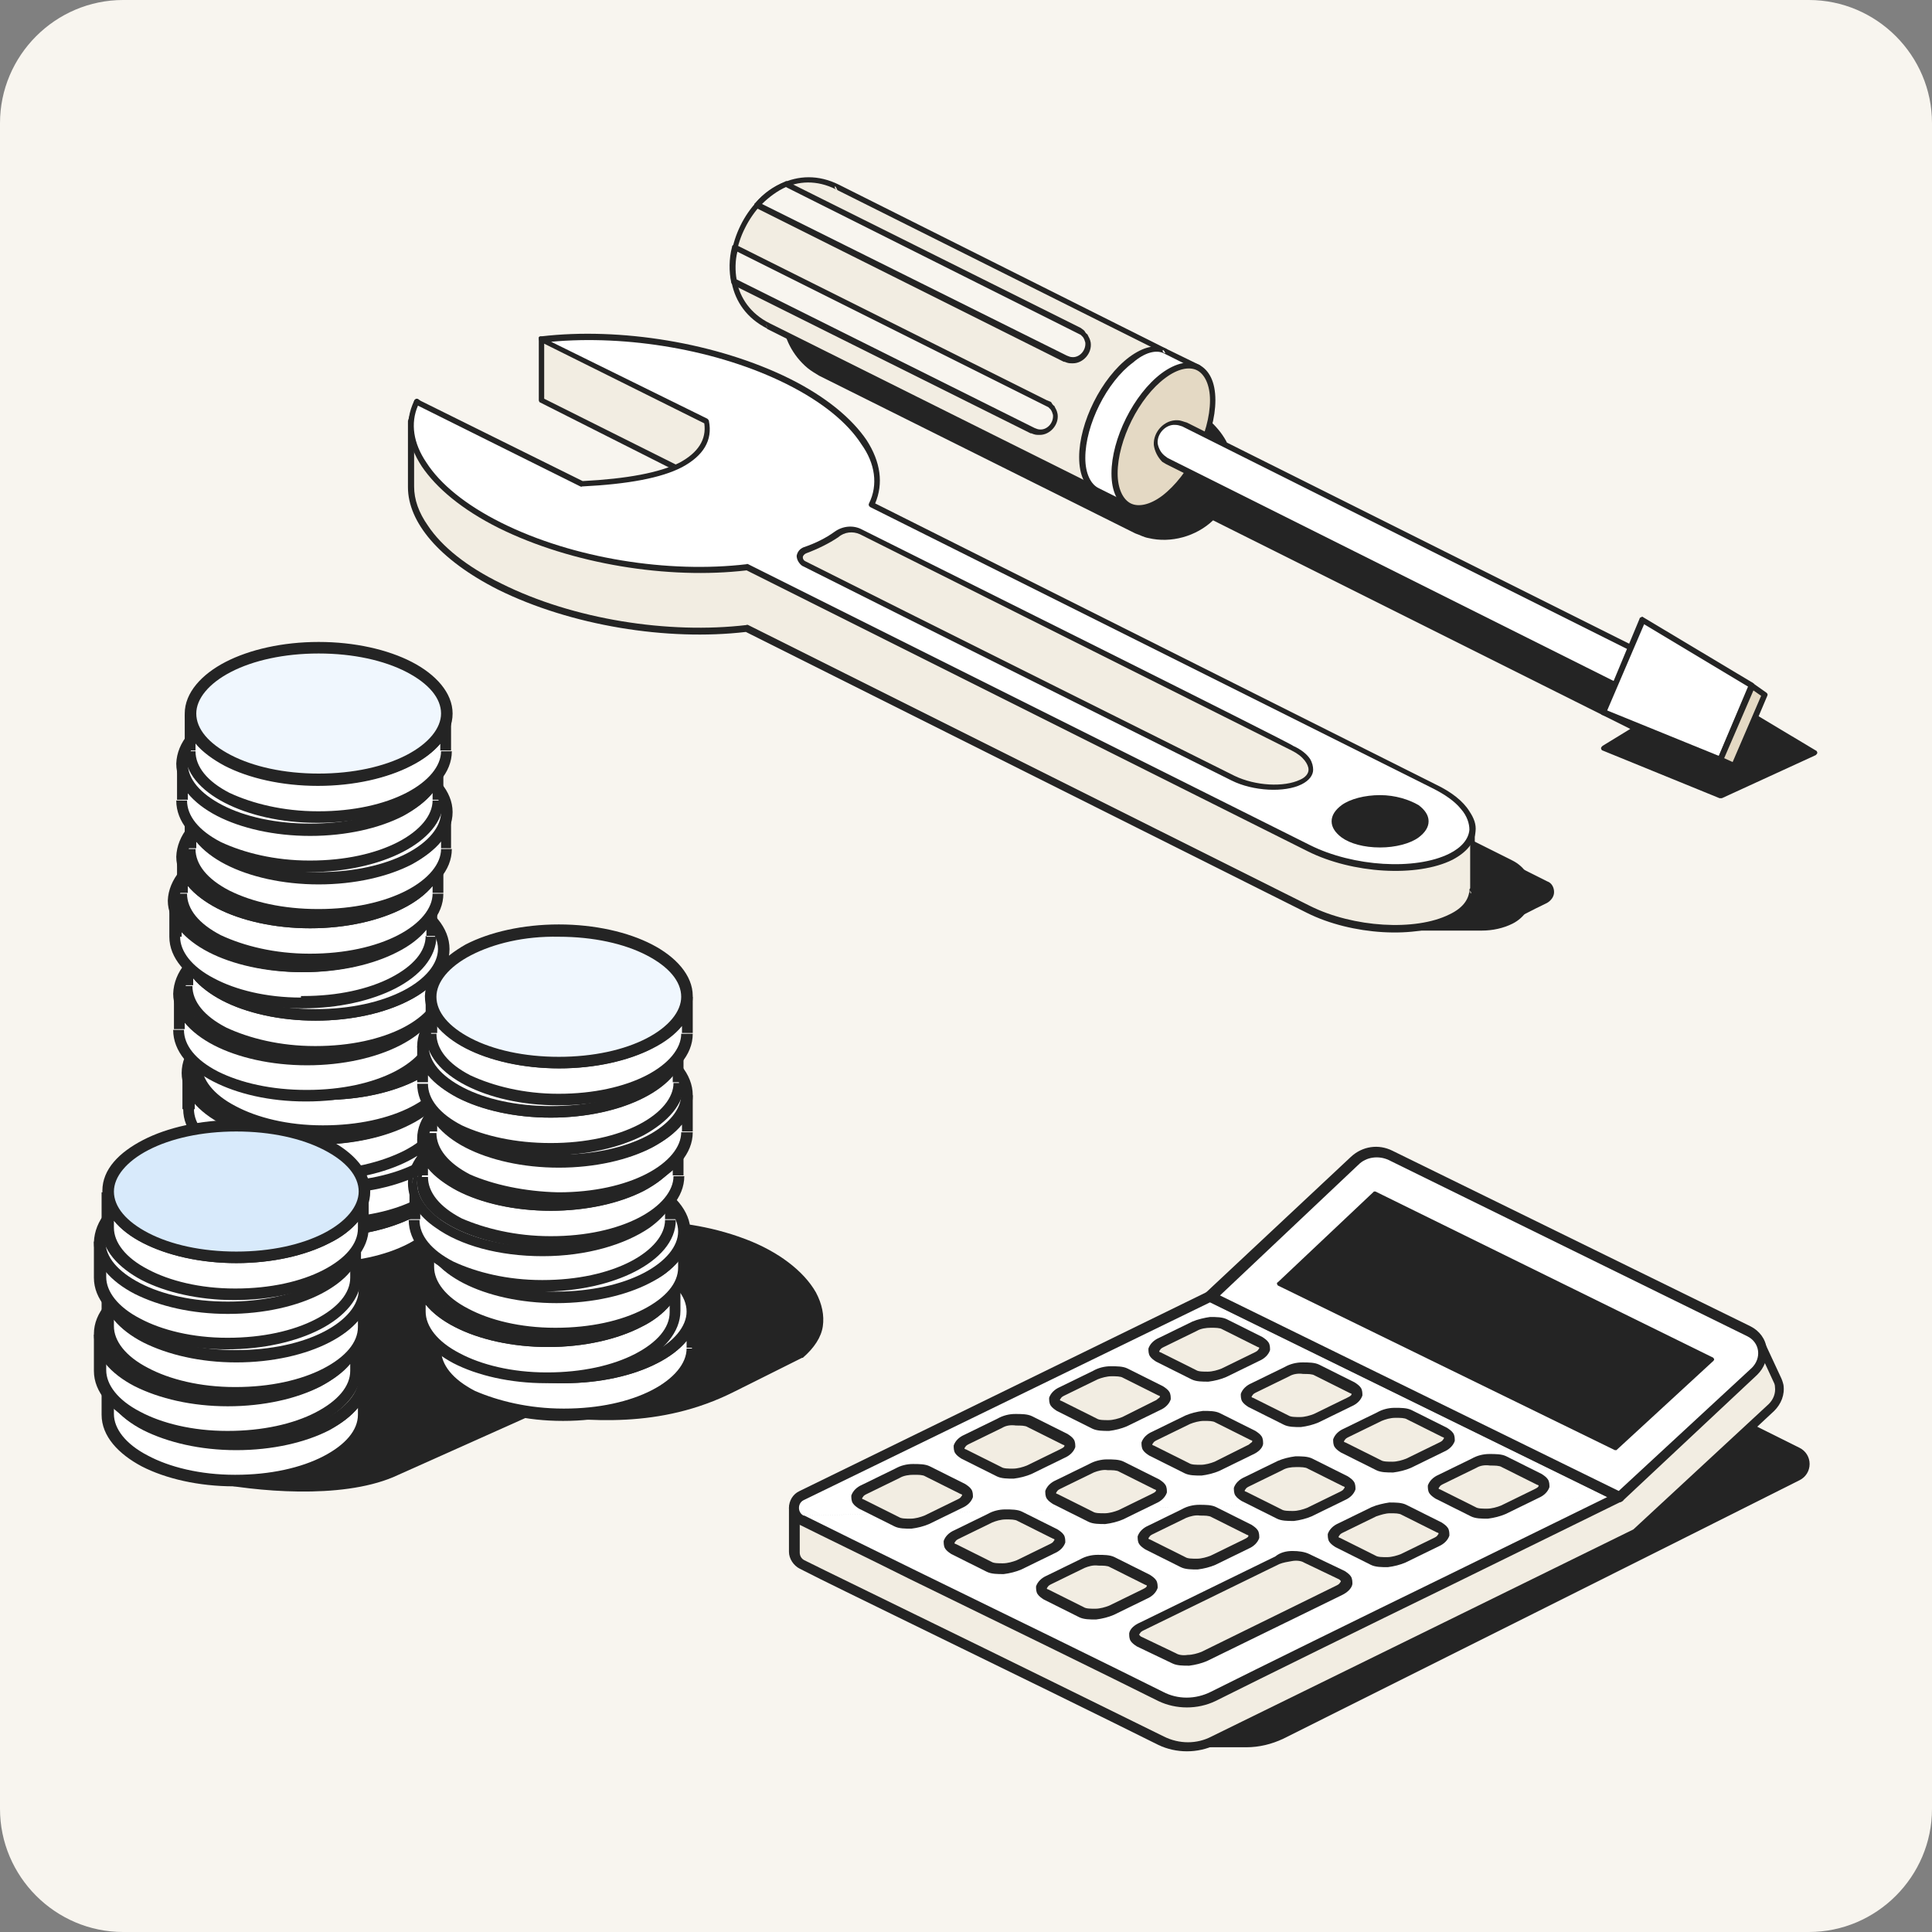 <?xml version="1.0" encoding="utf-8"?>
<!-- Generator: Adobe Illustrator 27.2.0, SVG Export Plug-In . SVG Version: 6.00 Build 0)  -->
<svg version="1.1" id="Layer_1" xmlns="http://www.w3.org/2000/svg" xmlns:xlink="http://www.w3.org/1999/xlink" x="0px" y="0px"
	 viewBox="0 0 251 251" style="enable-background:new 0 0 251 251;" xml:space="preserve">
<rect x="0" y="0" width="251" height="251" fill="#808080" stroke="none"/>
<style type="text/css">
	.st0{fill:#F8F5EF;}
	.st1{fill:#242424;}
	.st2{fill-rule:evenodd;clip-rule:evenodd;fill:#242424;}
	.st3{fill-rule:evenodd;clip-rule:evenodd;fill:#F2EDE2;}
	.st4{fill-rule:evenodd;clip-rule:evenodd;fill:#FFFFFF;}
	.st5{fill-rule:evenodd;clip-rule:evenodd;fill:#E4D9C4;}
	.st6{fill:#FFFFFF;}
	.st7{fill-rule:evenodd;clip-rule:evenodd;fill:#F8F5EF;}
	.st8{fill-rule:evenodd;clip-rule:evenodd;fill:#F0F7FE;}
	.st9{fill-rule:evenodd;clip-rule:evenodd;fill:#D8EAFB;}
</style>
<path class="st0" d="M0,16C0,7.2,7.2,0,16,0h219c8.8,0,16,7.2,16,16v219c0,8.8-7.2,16-16,16H16c-8.8,0-16-7.2-16-16V16z"/>
<path class="st1" d="M157.5,67.1l55.1,27.5l-4.2,2.5l15.2,6.2l12.2-5.6l-14.2-8.5l-3.6,2.2l-58.1-29c0.2-1.7-0.1-3.5-0.9-5
	c-0.5-1-1.4-1.9-2.2-2.7l-1.5-1l-41.1-20.5c-1.1-0.4-2.2-0.8-3.4-0.9c-4.7-0.2-9.1,4.1-8.8,9c0.1,2.4,1.3,4.6,3.2,6.1
	c0.5,0.4,1,0.6,1.5,1l41.1,20.5c0.5,0.2,1.1,0.5,1.7,0.6C152.2,70.3,155.4,69.2,157.5,67.1z"/>
<path class="st2" d="M157.6,67.6l54.2,27.1l-3.6,2.2c-0.1,0.1-0.2,0.2-0.2,0.3s0.1,0.3,0.2,0.3l15.2,6.2c0.1,0,0.2,0,0.3,0l12.2-5.6
	c0.1-0.1,0.2-0.2,0.2-0.3s-0.1-0.3-0.2-0.3l-14.2-8.5c-0.1-0.1-0.3-0.1-0.4,0l-3.4,2.1l-57.7-28.8c0.2-1.7-0.2-3.4-0.9-5
	c-0.6-1.1-1.4-2-2.3-2.8c0,0,0,0-0.1-0.1l-1.5-1l0,0l-41.1-20.5c0,0,0,0,0,0c-1.1-0.4-2.3-0.9-3.5-0.9c-4.9-0.2-9.5,4.3-9.2,9.4
	c0.2,2.5,1.4,4.8,3.3,6.4c0.5,0.4,1,0.7,1.5,1l0,0l41.1,20.5c0,0,0,0,0,0c0.6,0.2,1.1,0.5,1.7,0.6C152.1,70.6,155.4,69.7,157.6,67.6
	z M157.6,66.8c-0.1-0.1-0.3-0.1-0.4,0.1c-2,2-5.1,3-7.9,2.3c-0.5-0.2-1.1-0.4-1.6-0.6l-41-20.5c-0.5-0.3-1-0.6-1.4-0.9
	c-1.8-1.4-2.9-3.6-3-5.8c-0.3-4.6,3.9-8.8,8.5-8.6c1.1,0.1,2.2,0.4,3.3,0.9c0,0,40.1,20,41,20.5l1.4,0.9c0.8,0.8,1.6,1.6,2.1,2.6
	c0.8,1.5,1,3.2,0.8,4.8c0,0.2,0.1,0.3,0.2,0.4l58.1,29c0.1,0.1,0.2,0.1,0.4,0l3.4-2l13.4,8l-11.4,5.2l-14.3-5.8l3.6-2.1
	c0.1-0.1,0.2-0.2,0.2-0.3s-0.1-0.3-0.2-0.3L157.6,66.8z"/>
<path class="st2" d="M183.5,120.5c0,0,7.3,0,10,0c0.7,0,1.3-0.2,1.9-0.4c1.3-0.6,3.7-1.9,5.6-2.8c0.5-0.3,0.9-0.8,0.9-1.4
	c0-0.6-0.3-1.2-0.9-1.4c-7.7-3.9-28.3-14.1-28.3-14.1L183.5,120.5z"/>
<path class="st2" d="M183.2,120.7c0.1,0.1,0.2,0.2,0.3,0.2c0,0,5.8,0,9,0c1.4,0,2.8-0.3,4-0.9c1.6-0.8,2.6-2.4,2.6-4.1
	c0-1.7-1-3.3-2.6-4.1c-9.2-4.6-23.6-11.8-23.6-11.8c-0.2-0.1-0.3-0.1-0.4,0.1c-0.1,0.1-0.1,0.3-0.1,0.4L183.2,120.7z M183.8,120.1
	L173.6,101l22.6,11.3c1.3,0.7,2.1,2,2.1,3.5c0,1.5-0.8,2.8-2.1,3.5c-1.1,0.6-2.4,0.9-3.7,0.9H183.8z"/>
<path class="st3" d="M148.3,51.8l3.1-6.2l-42.6-21.3c-10.4-5.2-19.4,12.8-9,18l42.6,21.3l3.1-6.3C146.7,55.7,147.7,53.7,148.3,51.8z
	"/>
<path class="st2" d="M99.8,42.7c-0.1,0-0.1,0-0.2,0l42.6,21.3c0.1,0.1,0.2,0.1,0.3,0c0.1,0,0.2-0.1,0.2-0.2l3.1-6.2
	c1.2-1.7,2.2-3.7,2.8-5.6l3.1-6.2c0.1-0.2,0-0.4-0.2-0.5L109,24c-5.4-2.7-10.5,0.6-12.8,5.3c-2.3,4.7-1.9,10.7,3.5,13.4
	C99.7,42.7,99.8,42.7,99.8,42.7z M108.6,24.6l42.2,21.1l-2.9,5.8c0,0,0,0,0,0.1c-0.6,1.9-1.5,3.8-2.7,5.5c0,0,0,0,0,0.1l-2.9,5.9
	L100,42c-5-2.5-5.4-8.1-3.2-12.4C99,25.2,103.6,22.1,108.6,24.6z M99.8,42.7c0,0-0.3-0.6-0.3-0.5L99.8,42.7z M108.8,24.7
	c0,0-0.3-0.6-0.3-0.5C108.3,24.5,108.8,24.7,108.8,24.7z"/>
<path class="st4" d="M152.6,53.9l3.1-6.2l-4.3-2.1c-1.1-0.5-2.7-0.2-4.4,1.1c-3.5,2.6-6.4,8.3-6.4,12.7c0,2.2,0.7,3.7,1.9,4.2
	l4.3,2.1l3.1-6.3C151,57.8,152,55.9,152.6,53.9z"/>
<path class="st2" d="M142.4,64c-0.1,0-0.1,0-0.2,0l4.3,2.1c0.1,0.1,0.2,0.1,0.3,0c0.1,0,0.2-0.1,0.2-0.2l3.1-6.2
	c1.2-1.7,2.2-3.7,2.8-5.6l3.1-6.2c0.1-0.2,0-0.4-0.2-0.5l-4.3-2.1c-1.3-0.6-2.9-0.3-4.8,1.1c-3.6,2.7-6.5,8.5-6.5,13
	c0,2.4,0.8,3.9,2.1,4.6C142.3,64,142.4,64,142.4,64z M151.2,45.9l4,2l-2.9,5.8c0,0,0,0,0,0.1c-0.6,1.9-1.5,3.8-2.7,5.5
	c0,0,0,0,0,0.1l-2.9,6l-4-2c-1-0.5-1.7-1.9-1.7-3.9c0-4.3,2.8-9.9,6.2-12.4C148.7,45.8,150.2,45.4,151.2,45.9z M142.4,64
	c0,0-0.3-0.6-0.3-0.5L142.4,64z M151.4,45.9c0,0-0.3-0.6-0.3-0.5C150.9,45.8,151.4,45.9,151.4,45.9z"/>
<path class="st5" d="M151.2,64.7c3.5-2.6,6.4-8.3,6.4-12.7c0-4.4-2.8-5.8-6.4-3.2c-3.5,2.6-6.4,8.3-6.4,12.7
	C144.9,65.9,147.7,67.3,151.2,64.7z"/>
<path class="st2" d="M151.4,65c3.6-2.7,6.5-8.5,6.5-13c0-2.4-0.8-3.9-2.1-4.6c-1.3-0.6-3-0.3-4.9,1.1c-3.6,2.7-6.5,8.5-6.5,13
	c0,2.4,0.8,3.9,2.1,4.6C147.8,66.7,149.5,66.4,151.4,65z M151,64.4c-1.6,1.2-3.1,1.5-4.1,1c-1-0.5-1.7-1.9-1.7-3.9
	c0-4.3,2.8-9.9,6.2-12.4c1.6-1.2,3.1-1.5,4.1-1c1,0.5,1.7,1.9,1.7,3.9C157.2,56.3,154.4,61.8,151,64.4z"/>
<path class="st6" d="M220.3,88.4l-0.5-0.3L154,55.2c-0.3-0.1-0.7-0.3-1.1-0.3c-1.5-0.1-2.8,1.3-2.7,2.8c0.1,0.7,0.4,1.4,1,1.9
	c0.2,0.1,0.3,0.2,0.5,0.3l65.8,32.9c0.2,0.1,0.3,0.2,0.5,0.2c1.3,0.3,2.7-0.4,3.1-1.6c0.3-0.7,0.2-1.5-0.1-2.1
	C220.8,88.9,220.5,88.6,220.3,88.4z"/>
<path class="st2" d="M220.5,88.1C220.5,88.1,220.5,88.1,220.5,88.1l-0.5-0.3l0,0l-65.8-32.9c0,0,0,0,0,0c-0.4-0.1-0.8-0.3-1.2-0.3
	c-1.7-0.1-3.2,1.5-3.1,3.2c0.1,0.8,0.5,1.6,1.1,2.2c0.2,0.1,0.3,0.2,0.5,0.3l0,0l65.8,32.9c0,0,0,0,0,0c0.2,0.1,0.4,0.2,0.5,0.2
	c1.4,0.4,3.1-0.5,3.6-1.9c0.3-0.8,0.2-1.7-0.2-2.5C221.1,88.7,220.8,88.4,220.5,88.1z M220,88.7c0.2,0.2,0.4,0.4,0.6,0.7
	c0.3,0.6,0.3,1.3,0.1,1.8c-0.4,1-1.6,1.7-2.7,1.4c-0.2-0.1-0.3-0.1-0.5-0.2c0,0-64.6-32.3-65.8-32.9c-0.1-0.1-0.3-0.2-0.4-0.3
	c-0.5-0.4-0.8-1-0.9-1.6c-0.1-1.3,1.1-2.5,2.3-2.4c0.3,0,0.6,0.1,0.9,0.2c0,0,64.5,32.3,65.8,32.9L220,88.7z"/>
<path class="st4" d="M227.6,89.1l-14.2-8.5l-5.1,11.9l15.1,6.2L227.6,89.1z"/>
<path class="st2" d="M227.9,89.2c0.1-0.2,0-0.4-0.2-0.5l-14.2-8.5c-0.1-0.1-0.2-0.1-0.3,0c-0.1,0-0.2,0.1-0.2,0.2L208,92.4
	c-0.1,0.1-0.1,0.2,0,0.3c0,0.1,0.1,0.2,0.2,0.2l15.2,6.2c0.2,0.1,0.4,0,0.5-0.2L227.9,89.2z M227.1,89.2l-3.8,9l-14.5-5.9l4.8-11.2
	L227.1,89.2z"/>
<path class="st5" d="M227.6,89.1l-4.1,9.6l1.8,0.8l3.9-9.2L227.6,89.1z"/>
<path class="st2" d="M227.8,88.8c-0.1-0.1-0.2-0.1-0.3-0.1c-0.1,0-0.2,0.1-0.2,0.2l-4.1,9.6c0,0.1-0.1,0.2,0,0.3
	c0,0.1,0.1,0.2,0.2,0.2l1.8,0.8c0.2,0.1,0.4,0,0.5-0.2l3.9-9.2c0.1-0.2,0-0.3-0.1-0.4L227.8,88.8z M227.8,89.7l1,0.7l-3.7,8.6
	l-1.1-0.5L227.8,89.7z"/>
<path class="st7" d="M95.5,32.1c-0.4,1.5-0.4,3-0.1,4.5l38.7,19.3c0.4,0.2,0.5,0.2,0.9,0.2c1.1,0,2.1-1.1,2-2.3
	c-0.1-0.4-0.2-0.5-0.4-0.9c-0.1-0.1-0.2-0.2-0.3-0.4l-0.4-0.3L95.5,32.1z M102.1,23.9c-1.4,0.5-2.7,1.5-3.8,2.7l40,20
	c0.4,0.2,0.5,0.2,0.9,0.2c1.1,0,2.1-1.1,2-2.3c-0.1-0.4-0.2-0.5-0.4-0.9c-0.1-0.1-0.2-0.2-0.3-0.4l-0.4-0.3L102.1,23.9z"/>
<path class="st2" d="M95.6,31.8c-0.1-0.1-0.2-0.1-0.3,0c-0.1,0.1-0.2,0.1-0.2,0.3c-0.4,1.5-0.4,3.2-0.1,4.6c0,0.1,0.1,0.2,0.2,0.3
	l38.7,19.3c0,0,0,0,0.1,0c0.5,0.2,0.6,0.2,1.1,0.2c1.3,0,2.5-1.3,2.3-2.7c-0.1-0.5-0.2-0.6-0.4-1c0,0,0-0.1-0.1-0.1
	c-0.1-0.1-0.2-0.2-0.3-0.4c0,0-0.1-0.1-0.1-0.1L136,52l0,0L95.6,31.8z M95.8,32.7c0,0,39,19.5,40,20l0.4,0.2l0.3,0.3
	c0.2,0.3,0.2,0.4,0.3,0.7c0.1,1-0.7,1.9-1.6,1.9c-0.4,0-0.5-0.1-0.8-0.2L95.7,36.3C95.5,35.2,95.5,33.9,95.8,32.7z M102.3,23.6
	c-0.1-0.1-0.2-0.1-0.3,0c-1.5,0.6-2.8,1.5-3.9,2.8C98,26.4,98,26.6,98,26.7c0,0.1,0.1,0.2,0.2,0.3l40,20c0,0,0,0,0.1,0
	c0.5,0.2,0.6,0.2,1.1,0.2c1.3,0,2.5-1.3,2.3-2.7c-0.1-0.5-0.2-0.6-0.4-1c0,0,0-0.1-0.1-0.1c-0.1-0.1-0.2-0.2-0.3-0.4
	c0,0-0.1-0.1-0.1-0.1l-0.4-0.3l0,0L102.3,23.6z M102.1,24.3L140,43.3l0.4,0.2l0.3,0.3c0.2,0.3,0.2,0.4,0.3,0.7
	c0.1,1-0.7,1.9-1.6,1.9c-0.4,0-0.5-0.1-0.8-0.2L99,26.5C99.9,25.6,101,24.8,102.1,24.3z"/>
<path class="st3" d="M70.3,52l21.5,10.7c0.3,1.8-0.3,3.4-1.7,4.6l-19.7-0.5L54.1,52.2l-0.7,2.6c0,2.2,0,7.4,0,8.5
	c0,4.4,4,9.1,11.5,12.9c9.4,4.7,21.9,6.6,32.1,5.4l73,36.5c5.7,2.8,13.9,3.3,18.4,1.1c1.8-0.9,2.7-2.1,2.8-3.4c0-0.1,0-0.2,0-0.3
	v-7.6l-77.6-39.4c-1-3.8-4.8-7.7-11.3-11c-2.4-1.2-5-2.2-7.6-3l-6-6l-18.5-4.3V52z"/>
<path class="st2" d="M191.6,115.8c0-0.1,0-0.3,0-0.4v-7.6c0-0.1-0.1-0.3-0.2-0.3L114,68.1c-1.1-3.8-4.9-7.8-11.4-11
	c-2.4-1.2-4.9-2.2-7.6-3L89,48.1c-0.1-0.1-0.1-0.1-0.2-0.1l-18.5-4.3c-0.1,0-0.2,0-0.3,0.1C70,43.9,70,44,70,44.1V52
	c0,0.1,0.1,0.3,0.2,0.3L91.4,63c0.2,1.6-0.3,2.9-1.5,4l-19.4-0.5L54.4,51.9c-0.1-0.1-0.2-0.1-0.3-0.1c-0.1,0-0.2,0.1-0.3,0.3
	L53,54.7c0,0,0,0.1,0,0.1c0,2.2,0,7.4,0,8.5c0,4.5,4,9.4,11.7,13.3c9.5,4.7,22,6.7,32.2,5.5l72.9,36.5c5.8,2.9,14.2,3.4,18.8,1.1
	C190.6,118.5,191.6,117.2,191.6,115.8z M190.9,115.7c0.1,0,0.3,0.3,0.3,0.4L190.9,115.7L190.9,115.7L190.9,115.7
	c0,0.1,0,0.2,0.1,0.2c0.1,0.2,0.3,0.2,0.3,0.2l-0.1,0c-0.1,0-0.1-0.1-0.2-0.1c0,0,0-0.1-0.1-0.1S190.9,115.8,190.9,115.7
	C190.9,115.8,190.9,115.7,190.9,115.7c-0.1,1.2-0.9,2.3-2.6,3.1c-4.4,2.2-12.5,1.7-18.1-1.1l-73-36.5c-0.1,0-0.1-0.1-0.2,0
	c-10.1,1.2-22.5-0.7-31.9-5.4c-4.5-2.2-7.7-4.8-9.5-7.5c-1.2-1.7-1.8-3.4-1.8-5.1c0-1.1,0-6.2,0-8.4l0.5-2l15.8,14.3
	c0.1,0.1,0.2,0.1,0.2,0.1L90,67.7c0.1,0,0.2,0,0.2-0.1c1.6-1.3,2.2-3,1.9-4.9c0-0.1-0.1-0.2-0.2-0.3L70.7,51.8v-7.2l17.9,4.2
	l5.9,5.9c0.1,0.1,0.1,0.1,0.2,0.1c2.7,0.8,5.2,1.8,7.6,3c6.3,3.2,10.1,7,11.1,10.7c0,0.1,0.1,0.2,0.2,0.2c0,0,73,37.1,77.4,39.3v7.4
	v0C190.9,115.5,190.9,115.6,190.9,115.7z M191.3,116.1l-0.1,0C191.2,116.1,191.2,116.1,191.3,116.1z"/>
<path class="st4" d="M113.2,65.5c2.5-5.1-1.4-11.3-10.8-16.1c-9.4-4.7-21.9-6.6-32.1-5.4l21.5,10.7c0.8,4.8-4.3,7.6-16.2,8.1
	L54.1,52.2c-2.5,5.1,1.4,11.3,10.8,16.1c9.4,4.7,21.9,6.6,32.1,5.4l73,36.5c5.7,2.8,13.9,3.3,18.4,1.1c4.5-2.2,3.5-6.4-2.2-9.2
	L113.2,65.5z"/>
<path class="st2" d="M113.7,65.4c1.1-2.6,0.7-5.4-1.1-8.2c-1.9-2.8-5.2-5.6-10-8c-9.5-4.7-22.1-6.7-32.3-5.5c-0.2,0-0.3,0.1-0.3,0.3
	s0.1,0.3,0.2,0.4l21.3,10.6c0.3,2.1-0.8,3.8-3.2,5.1c-2.6,1.3-6.8,2.1-12.6,2.4L54.3,51.9c-0.1-0.1-0.2-0.1-0.3,0
	c-0.1,0-0.2,0.1-0.2,0.2c-1.3,2.7-0.9,5.6,1,8.5c1.9,2.8,5.2,5.6,10,8c9.5,4.7,22,6.7,32.2,5.5l72.9,36.5c5.8,2.9,14.2,3.4,18.8,1.1
	c1.9-1,2.9-2.3,3-3.7c0.1-0.9-0.2-1.7-0.8-2.6c-0.8-1.3-2.3-2.5-4.4-3.5L113.7,65.4z M112.9,65.4c-0.1,0.2,0,0.4,0.2,0.5l73,36.5
	c1.6,0.8,2.9,1.7,3.7,2.7c0.8,0.9,1.1,1.9,1.1,2.7c-0.1,1.2-1,2.3-2.6,3.1c-4.4,2.2-12.5,1.7-18.1-1.1l-73-36.5
	c-0.1,0-0.1-0.1-0.2,0c-10.1,1.2-22.5-0.7-31.9-5.4c-4.6-2.3-7.9-5-9.7-7.8c-1.7-2.5-2.1-5.1-1.1-7.4l21.1,10.5c0.1,0,0.1,0.1,0.2,0
	c6-0.3,10.3-1.1,13-2.5c2.8-1.5,4-3.5,3.5-6c0-0.1-0.1-0.2-0.2-0.3L71.6,44.4c9.8-0.9,21.6,1,30.6,5.5c4.6,2.3,7.9,5,9.7,7.8
	C113.7,60.2,114.1,63,112.9,65.4z"/>
<path class="st2" d="M179.3,103.7c3.3,0,5.9,1.3,5.9,2.9c0,1.6-2.6,2.9-5.9,2.9c-3.3,0-5.9-1.3-5.9-2.9
	C173.4,105,176,103.7,179.3,103.7z"/>
<path class="st2" d="M179.3,103.3c-2,0-3.9,0.5-5,1.3c-0.8,0.6-1.3,1.3-1.3,2.1c0,0.8,0.5,1.5,1.3,2.1c1.1,0.8,2.9,1.3,5,1.3
	c2,0,3.9-0.5,5-1.3c0.8-0.6,1.3-1.3,1.3-2.1c0-0.8-0.5-1.5-1.3-2.1C183.1,103.9,181.3,103.3,179.3,103.3z M179.3,104.1
	c1.9,0,3.5,0.4,4.6,1.1c0.6,0.4,1,0.9,1,1.4c0,0.5-0.4,1-1,1.4c-1,0.7-2.7,1.1-4.6,1.1s-3.5-0.4-4.6-1.1c-0.6-0.4-1-0.9-1-1.4
	c0-0.5,0.4-1,1-1.4C175.7,104.5,177.4,104.1,179.3,104.1z"/>
<path class="st3" d="M111.9,69.1c-1-0.5-2.3-0.4-3.2,0.3c-1.1,0.8-2.5,1.5-4.1,2.1c-0.3,0.1-0.6,0.4-0.6,0.8c0,0.4,0.2,0.7,0.5,0.9
	c10.3,5.2,55.8,27.9,55.8,27.9c2.7,1.4,6.7,1.6,8.8,0.5c2.1-1.1,1.7-3-1-4.4C168,97.2,121.5,73.9,111.9,69.1z"/>
<path class="st2" d="M112,68.8c-1.1-0.6-2.5-0.5-3.6,0.3c-1.1,0.8-2.5,1.5-4,2c-0.5,0.2-0.8,0.6-0.9,1.1c0,0.5,0.3,1,0.7,1.3
	c10.3,5.2,55.8,27.9,55.8,27.9c2.8,1.4,6.9,1.6,9.1,0.5c1-0.5,1.5-1.2,1.5-1.9c0-0.4-0.1-0.9-0.4-1.4c-0.4-0.6-1.1-1.2-2.2-1.7
	C168.2,96.8,121.6,73.6,112,68.8z M111.7,69.4l56.1,28.1c0.8,0.4,1.3,0.8,1.7,1.3c0.3,0.4,0.5,0.8,0.5,1.2c0,0.5-0.4,1-1.1,1.3
	c-2.1,1-5.8,0.8-8.5-0.5c0,0-45.5-22.7-55.8-27.9c-0.2-0.1-0.3-0.3-0.3-0.5c0-0.2,0.2-0.4,0.4-0.5c1.6-0.6,3-1.3,4.2-2.1
	C109.7,69.1,110.8,69,111.7,69.4z"/>
<path class="st2" d="M26.9,192.2c6.3,1.3,17.2,2.3,24.1-0.5l18.2-8.2c7,0.8,16.4,2,26.1-2.9l8.8-4.4c5.9-4.8,0.8-11.7-7.3-14.8
	c-8.3-3.1-14.6-1.8-18.8-3.5c-7.9-3.2-15.9-9.2-24-12l-26.7,13.3L26.9,192.2L26.9,192.2z"/>
<path class="st2" d="M26.6,192.2c0,0.2,0.1,0.3,0.3,0.3c6.4,1.3,17.3,2.3,24.2-0.6c0,0,0,0,0,0l18.1-8.1c7,0.8,16.5,1.9,26.2-3
	l8.8-4.4c0,0,0,0,0.1,0c1.5-1.3,2.4-2.7,2.6-4.1c0.2-1.4-0.1-2.9-0.9-4.4c-1.6-2.8-4.9-5.3-9.1-6.9c-5-1.9-9.3-2.2-12.8-2.5
	c-2.3-0.2-4.3-0.4-5.9-1c-7.9-3.2-15.9-9.2-24.1-12c-0.1,0-0.2,0-0.3,0l-26.7,13.3c-0.1,0.1-0.2,0.2-0.2,0.3L26.6,192.2z
	 M27.3,191.9c0-3,0.3-29.9,0.3-32.5L54,146.2c8.1,2.8,16,8.8,23.9,12c1.7,0.7,3.7,0.9,6.1,1.1c3.5,0.3,7.7,0.6,12.7,2.4
	c4,1.5,7.2,3.9,8.8,6.6c0.7,1.3,1.1,2.6,0.8,3.9c-0.2,1.3-1,2.5-2.3,3.7l-8.8,4.4c-9.6,4.9-19,3.7-25.9,2.9c-0.1,0-0.1,0-0.2,0
	l-18.2,8.2C44.1,194.1,33.6,193.2,27.3,191.9L27.3,191.9z"/>
<path class="st4" d="M58.3,151.4c0-0.3,0,4.7,0,4.7c0,4.8-7.4,8.6-16.6,8.6h-0.1c-9.1,0-16.5-3.9-16.5-8.6c0,0,0-5,0-4.7
	c0,4.8,7.4,8.6,16.6,8.6S58.3,156.2,58.3,151.4L58.3,151.4z"/>
<path class="st2" d="M57.5,151.4c0-0.4,0.3-0.7,0.7-0.7h0v0.7H59v4.7h-0.7h-0.7v-0.9c-0.9,1.1-2.2,2.1-3.8,2.9
	c-3.1,1.6-7.4,2.6-12.1,2.6c-4.7,0-9-1-12.1-2.6c-1.5-0.8-2.9-1.8-3.8-2.9v0.9H25h-0.7v-4.7l1.5,0v0c0,2,1.6,3.9,4.5,5.4
	c2.9,1.5,6.9,2.4,11.4,2.4c4.5,0,8.5-0.9,11.4-2.4C56,155.4,57.5,153.4,57.5,151.4z M41.5,164h0.1c4.5,0,8.5-0.9,11.4-2.4
	c2.9-1.5,4.5-3.5,4.5-5.4h0.7H59c0,2.8-2.2,5.1-5.3,6.7c-3.1,1.6-7.4,2.6-12.1,2.6h-0.1h0c-4.7,0-8.9-1-12-2.6
	c-3.1-1.6-5.2-3.9-5.2-6.7H25h0.7c0,2,1.5,3.9,4.4,5.4C33.1,163.1,37.1,164,41.5,164z"/>
<path class="st4" d="M41.7,142.8c9.2,0,16.6,3.9,16.6,8.6c0,4.8-7.4,8.6-16.6,8.6S25,156.2,25,151.4C25,146.7,32.5,142.8,41.7,142.8
	z"/>
<path class="st2" d="M30.2,146c-2.9,1.5-4.5,3.5-4.5,5.4c0,2,1.6,3.9,4.5,5.4c2.9,1.5,6.9,2.4,11.4,2.4s8.5-0.9,11.4-2.4
	c2.9-1.5,4.5-3.5,4.5-5.4c0-2-1.6-3.9-4.5-5.4c-2.9-1.5-6.9-2.4-11.4-2.4C37.2,143.6,33.1,144.5,30.2,146z M29.6,144.7
	c3.1-1.6,7.4-2.6,12.1-2.6c4.7,0,9,1,12.1,2.6c3.1,1.6,5.3,4,5.3,6.7c0,2.8-2.2,5.1-5.3,6.7c-3.1,1.6-7.4,2.6-12.1,2.6
	c-4.7,0-9-1-12.1-2.6c-3.1-1.6-5.3-4-5.3-6.7C24.3,148.7,26.5,146.3,29.6,144.7z"/>
<path class="st4" d="M59.3,145.7c0-0.3,0,4.7,0,4.7c0,4.8-7.4,8.6-16.6,8.6h-0.1c-9.1,0-16.5-3.9-16.5-8.6c0,0,0-5,0-4.7
	c0,4.8,7.4,8.6,16.6,8.6S59.3,150.5,59.3,145.7z"/>
<path class="st2" d="M60.1,145.7h-1.5v0c0,2-1.6,3.9-4.5,5.4c-2.9,1.5-6.9,2.4-11.4,2.4c-4.5,0-8.5-0.9-11.4-2.4
	c-2.9-1.5-4.5-3.5-4.5-5.4v0l-1.5,0v4.7c0,2.8,2.2,5.1,5.2,6.7c3.1,1.6,7.4,2.6,12,2.6h0h0.1c4.7,0,9-1,12.1-2.6
	c3.1-1.6,5.3-4,5.3-6.7V145.7z M58.6,149.5v0.9c0,2-1.6,3.9-4.5,5.4c-2.9,1.5-6.9,2.4-11.4,2.4h-0.1c-4.5,0-8.5-1-11.3-2.5
	c-2.9-1.5-4.4-3.5-4.4-5.4v-0.9c0.9,1.1,2.2,2.1,3.8,2.9c3.1,1.6,7.4,2.6,12.1,2.6c4.7,0,9-1,12.1-2.6
	C56.4,151.7,57.7,150.7,58.6,149.5z"/>
<path class="st4" d="M42.7,137.1c9.2,0,16.6,3.9,16.6,8.6c0,4.8-7.4,8.6-16.6,8.6s-16.6-3.9-16.6-8.6
	C26.1,141,33.6,137.1,42.7,137.1z"/>
<path class="st2" d="M31.3,140.3c-2.9,1.5-4.5,3.5-4.5,5.4c0,2,1.6,3.9,4.5,5.4c2.9,1.5,6.9,2.4,11.4,2.4c4.5,0,8.5-0.9,11.4-2.4
	c2.9-1.5,4.5-3.5,4.5-5.4c0-2-1.6-3.9-4.5-5.4c-2.9-1.5-6.9-2.4-11.4-2.4C38.2,137.8,34.2,138.8,31.3,140.3z M30.6,139
	c3.1-1.6,7.4-2.6,12.1-2.6c4.7,0,9,1,12.1,2.6c3.1,1.6,5.3,4,5.3,6.7s-2.2,5.1-5.3,6.8c-3.1,1.6-7.4,2.6-12.1,2.6
	c-4.7,0-9-1-12.1-2.6c-3.1-1.6-5.3-4-5.3-6.8S27.6,140.6,30.6,139z"/>
<path class="st4" d="M57.6,139.4c0-0.3,0,4.7,0,4.7c0,4.8-7.4,8.6-16.6,8.6h-0.1c-9.1,0-16.5-3.9-16.5-8.6c0,0,0-5,0-4.7
	c0,4.8,7.4,8.6,16.6,8.6S57.6,144.1,57.6,139.4z"/>
<path class="st2" d="M25.1,144.1h-0.7h-0.7v-4.7l1.5,0v0c0,2,1.6,3.9,4.5,5.4c2.9,1.5,6.9,2.4,11.4,2.4s8.5-0.9,11.4-2.4
	c2.9-1.5,4.5-3.5,4.5-5.4v0l1.5,0v4.7h-0.7h-0.7v-0.9c-0.9,1.1-2.2,2.1-3.8,2.9c-3.1,1.6-7.4,2.6-12.1,2.6c-4.7,0-9-1-12.1-2.6
	c-1.5-0.8-2.9-1.8-3.8-2.9V144.1z M40.9,152c-4.5,0-8.5-1-11.3-2.5c-2.9-1.5-4.4-3.5-4.4-5.4h-0.7h-0.7c0,2.8,2.2,5.1,5.2,6.7
	c3.1,1.6,7.4,2.6,12,2.6h0H41c4.7,0,9-1,12.1-2.6c3.1-1.6,5.3-4,5.3-6.7h-0.7h-0.7c0,2-1.6,3.9-4.5,5.4C49.5,151,45.5,152,41,152
	H40.9z"/>
<path class="st4" d="M41,130.8c9.2,0,16.6,3.9,16.6,8.6c0,4.8-7.4,8.6-16.6,8.6s-16.6-3.9-16.6-8.6S31.8,130.8,41,130.8z"/>
<path class="st2" d="M29.6,133.9c-2.9,1.5-4.5,3.5-4.5,5.4c0,2,1.6,3.9,4.5,5.4c2.9,1.5,6.9,2.4,11.4,2.4s8.5-0.9,11.4-2.4
	c2.9-1.5,4.5-3.5,4.5-5.4c0-2-1.6-3.9-4.5-5.4c-2.9-1.5-6.9-2.4-11.4-2.4C36.5,131.5,32.4,132.4,29.6,133.9z M28.9,132.6
	C32,131,36.3,130,41,130c4.7,0,9,1,12.1,2.6c3.1,1.6,5.3,4,5.3,6.8s-2.2,5.1-5.3,6.7c-3.1,1.6-7.4,2.6-12.1,2.6c-4.7,0-9-1-12.1-2.6
	c-3.1-1.6-5.3-4-5.3-6.7C23.6,136.6,25.8,134.2,28.9,132.6z"/>
<path class="st4" d="M58.7,133.7c0-0.3,0,4.7,0,4.7c0,4.8-7.4,8.6-16.6,8.6h-0.1c-9.1,0-16.5-3.9-16.5-8.6c0,0,0-5,0-4.7
	c0,4.8,7.4,8.6,16.6,8.6S58.7,138.5,58.7,133.7z"/>
<path class="st2" d="M59.4,133.7h-1.5v0c0,2-1.6,3.9-4.5,5.4c-2.9,1.5-6.9,2.4-11.4,2.4c-4.5,0-8.5-0.9-11.4-2.4
	c-2.9-1.5-4.5-3.5-4.5-5.4v0l-1.5,0v4.7c0,2.8,2.2,5.1,5.2,6.7c3.1,1.6,7.4,2.6,12,2.6h0H42c4.7,0,9-1,12.1-2.6
	c3.1-1.6,5.3-4,5.3-6.7V133.7z M57.9,137.5v0.9c0,2-1.6,3.9-4.5,5.4c-2.9,1.5-6.9,2.4-11.4,2.4h-0.1c-4.5,0-8.5-1-11.3-2.5
	c-2.9-1.5-4.4-3.5-4.4-5.4v-0.9c0.9,1.1,2.2,2.1,3.8,2.9c3.1,1.6,7.4,2.6,12.1,2.6c4.7,0,9-1,12.1-2.6
	C55.7,139.6,57,138.7,57.9,137.5z"/>
<path class="st4" d="M42,125.1c9.2,0,16.6,3.9,16.6,8.6c0,4.8-7.4,8.6-16.6,8.6s-16.6-3.9-16.6-8.6C25.4,128.9,32.9,125.1,42,125.1z
	"/>
<path class="st2" d="M30.6,128.3c-2.9,1.5-4.5,3.5-4.5,5.4c0,2,1.6,3.9,4.5,5.4c2.9,1.5,6.9,2.4,11.4,2.4c4.5,0,8.5-0.9,11.4-2.4
	c2.9-1.5,4.5-3.5,4.5-5.4c0-2-1.6-3.9-4.5-5.4c-2.9-1.5-6.9-2.4-11.4-2.4C37.6,125.8,33.5,126.8,30.6,128.3z M30,126.9
	c3.1-1.6,7.4-2.6,12.1-2.6c4.7,0,9,1,12.1,2.6c3.1,1.6,5.3,4,5.3,6.7c0,2.8-2.2,5.1-5.3,6.7c-3.1,1.6-7.4,2.6-12.1,2.6
	s-9-1-12.1-2.6c-3.1-1.6-5.3-4-5.3-6.8S26.9,128.5,30,126.9z"/>
<path class="st4" d="M56.5,129c0-0.3,0,4.7,0,4.7c0,4.8-7.4,8.6-16.6,8.6h-0.1c-9.1,0-16.5-3.9-16.5-8.6c0,0,0-5,0-4.7
	c0,4.8,7.4,8.6,16.6,8.6S56.5,133.8,56.5,129L56.5,129z"/>
<path class="st2" d="M55.8,129c0-0.4,0.3-0.7,0.7-0.7h0v0.7h0.7v4.7l-0.7,0l-0.7,0v-0.9c-0.9,1.1-2.2,2.1-3.8,2.9
	c-3.1,1.6-7.4,2.6-12.1,2.6s-9-1-12.1-2.6c-1.5-0.8-2.9-1.8-3.8-2.9v0.9l-0.7,0l-0.7,0V129l1.5,0v0c0,2,1.6,3.9,4.5,5.4
	c2.9,1.5,6.9,2.4,11.4,2.4c4.5,0,8.5-0.9,11.4-2.4C54.2,133,55.8,131,55.8,129z M39.8,141.6h0.1c4.5,0,8.5-0.9,11.4-2.4
	c2.9-1.5,4.5-3.5,4.5-5.4l0.7,0l0.7,0c0,2.8-2.2,5.1-5.3,6.7c-3.1,1.6-7.4,2.6-12.1,2.6h-0.1h0c-4.7,0-8.9-1-12-2.6
	c-3.1-1.6-5.2-3.9-5.2-6.7l0.7,0l0.7,0c0,2,1.5,3.9,4.4,5.4C31.3,140.7,35.3,141.6,39.8,141.6z"/>
<path class="st4" d="M39.9,120.4c9.2,0,16.6,3.9,16.6,8.6c0,4.8-7.4,8.6-16.6,8.6s-16.6-3.9-16.6-8.6
	C23.3,124.3,30.7,120.4,39.9,120.4z"/>
<path class="st2" d="M28.5,123.6c-2.9,1.5-4.5,3.5-4.5,5.4c0,2,1.6,3.9,4.5,5.4c2.9,1.5,6.9,2.4,11.4,2.4s8.5-0.9,11.4-2.4
	c2.9-1.5,4.5-3.5,4.5-5.4c0-2-1.6-3.9-4.5-5.4c-2.9-1.5-6.9-2.4-11.4-2.4C35.4,121.1,31.4,122.1,28.5,123.6z M27.8,122.3
	c3.1-1.6,7.4-2.6,12.1-2.6c4.7,0,9,1,12.1,2.6c3.1,1.6,5.3,4,5.3,6.8s-2.2,5.1-5.3,6.7c-3.1,1.6-7.4,2.6-12.1,2.6
	c-4.7,0-9-1-12.1-2.6c-3.1-1.6-5.3-4-5.3-6.7C22.6,126.2,24.7,123.9,27.8,122.3z"/>
<path class="st4" d="M57.6,123.3c0-0.3,0,4.7,0,4.7c0,4.8-7.4,8.6-16.6,8.6h-0.1c-9.1,0-16.5-3.9-16.5-8.6c0,0,0-5,0-4.7
	c0,4.8,7.4,8.6,16.6,8.6S57.6,128.1,57.6,123.3L57.6,123.3z"/>
<path class="st2" d="M56.9,123.3c0-0.4,0.3-0.7,0.7-0.7h0v0.7h0.7v4.7h-0.7h-0.7v-0.9c-0.9,1.1-2.2,2.1-3.8,2.9
	c-3.1,1.6-7.4,2.6-12.1,2.6c-4.7,0-9-1-12.1-2.6c-1.5-0.8-2.9-1.8-3.8-2.9v0.9h-0.7h-0.7v-4.7l1.5,0v0c0,2,1.6,3.9,4.5,5.4
	c2.9,1.5,6.9,2.4,11.4,2.4c4.5,0,8.5-0.9,11.4-2.4C55.3,127.2,56.9,125.3,56.9,123.3z M40.9,135.9H41c4.5,0,8.5-0.9,11.4-2.4
	c2.9-1.5,4.5-3.5,4.5-5.4h0.7h0.7c0,2.8-2.2,5.1-5.3,6.7c-3.1,1.6-7.4,2.6-12.1,2.6h-0.1h0c-4.7,0-8.9-1-12-2.6
	c-3.1-1.6-5.2-3.9-5.2-6.7h0.7h0.7c0,2,1.5,3.9,4.4,5.4C32.4,134.9,36.4,135.9,40.9,135.9z"/>
<path class="st4" d="M41,114.7c9.2,0,16.6,3.9,16.6,8.6c0,4.8-7.4,8.6-16.6,8.6s-16.6-3.9-16.6-8.6C24.4,118.5,31.8,114.7,41,114.7z
	"/>
<path class="st2" d="M29.6,117.9c-2.9,1.5-4.5,3.5-4.5,5.4c0,2,1.6,3.9,4.5,5.4c2.9,1.5,6.9,2.4,11.4,2.4c4.5,0,8.5-0.9,11.4-2.4
	c2.9-1.5,4.5-3.5,4.5-5.4c0-2-1.6-3.9-4.5-5.4c-2.9-1.5-6.9-2.4-11.4-2.4C36.5,115.4,32.5,116.4,29.6,117.9z M28.9,116.5
	c3.1-1.6,7.4-2.6,12.1-2.6c4.7,0,9,1,12.1,2.6c3.1,1.6,5.3,4,5.3,6.8c0,2.8-2.2,5.1-5.3,6.7c-3.1,1.6-7.4,2.6-12.1,2.6
	s-9-1-12.1-2.6c-3.1-1.6-5.3-4-5.3-6.7C23.6,120.5,25.8,118.2,28.9,116.5z"/>
<path class="st4" d="M55.8,117c0-0.3,0,4.7,0,4.7c0,4.8-7.4,8.6-16.6,8.6h-0.1c-9.1,0-16.5-3.9-16.5-8.6c0,0,0-5,0-4.7
	c0,4.8,7.4,8.6,16.6,8.6S55.8,121.7,55.8,117z"/>
<path class="st2" d="M23.4,121.7l-0.7,0l-0.7,0V117l1.5,0v0c0,2,1.6,3.9,4.5,5.4c2.9,1.5,6.9,2.4,11.4,2.4s8.5-0.9,11.4-2.4
	c2.9-1.5,4.5-3.5,4.5-5.4v0l1.5,0v4.7l-0.7,0l-0.7,0v-0.9c-0.9,1.1-2.2,2.1-3.8,2.9c-3.1,1.6-7.4,2.6-12.1,2.6c-4.7,0-9-1-12.1-2.6
	c-1.5-0.8-2.9-1.8-3.8-2.9V121.7z M39.1,129.6c-4.5,0-8.5-1-11.3-2.5c-2.9-1.5-4.4-3.5-4.4-5.4l-0.7,0l-0.7,0c0,2.8,2.2,5.1,5.2,6.7
	c3.1,1.6,7.4,2.6,12,2.6h0h0.1c4.7,0,9-1,12.1-2.6c3.1-1.6,5.3-4,5.3-6.8l-0.7,0l-0.7,0c0,2-1.6,3.9-4.5,5.4
	c-2.9,1.5-6.9,2.4-11.4,2.4H39.1z"/>
<path class="st4" d="M39.2,108.3c9.2,0,16.6,3.9,16.6,8.6c0,4.8-7.4,8.6-16.6,8.6s-16.6-3.9-16.6-8.6
	C22.6,112.2,30.1,108.3,39.2,108.3z"/>
<path class="st2" d="M27.8,111.5c-2.9,1.5-4.5,3.5-4.5,5.4c0,2,1.6,3.9,4.5,5.4c2.9,1.5,6.9,2.4,11.4,2.4c4.5,0,8.5-0.9,11.4-2.4
	c2.9-1.5,4.5-3.5,4.5-5.4c0-2-1.6-3.9-4.5-5.4c-2.9-1.5-6.9-2.4-11.4-2.4C34.7,109.1,30.7,110,27.8,111.5z M27.1,110.2
	c3.1-1.6,7.4-2.6,12.1-2.6c4.7,0,9,1,12.1,2.6c3.1,1.6,5.3,4,5.3,6.8c0,2.8-2.2,5.1-5.3,6.7c-3.1,1.6-7.4,2.6-12.1,2.6
	c-4.7,0-9-1-12.1-2.6c-3.1-1.6-5.3-4-5.3-6.7C21.9,114.2,24.1,111.8,27.1,110.2z"/>
<path class="st4" d="M56.9,111.3c0-0.3,0,4.7,0,4.7c0,4.8-7.4,8.6-16.6,8.6h-0.1c-9.1,0-16.5-3.9-16.5-8.6c0,0,0-5,0-4.7
	c0,4.8,7.4,8.6,16.6,8.6S56.9,116,56.9,111.3L56.9,111.3z"/>
<path class="st2" d="M56.2,111.3c0-0.4,0.3-0.7,0.7-0.7h0v0.7h0.7v4.7h-0.7h-0.7v-0.9c-0.9,1.1-2.2,2.1-3.8,2.9
	c-3.1,1.6-7.4,2.6-12.1,2.6s-9-1-12.1-2.6c-1.5-0.8-2.9-1.8-3.8-2.9v0.9h-0.7H23v-4.7l1.5,0v0c0,2,1.6,3.9,4.5,5.4
	c2.9,1.5,6.9,2.4,11.4,2.4s8.5-0.9,11.4-2.4C54.6,115.2,56.2,113.2,56.2,111.3z M40.2,123.9h0.1c4.5,0,8.5-0.9,11.4-2.4
	c2.9-1.5,4.5-3.5,4.5-5.4h0.7h0.7c0,2.8-2.2,5.1-5.3,6.7c-3.1,1.6-7.4,2.6-12.1,2.6h-0.1h0c-4.7,0-8.9-1-12-2.6
	c-3.1-1.6-5.2-3.9-5.2-6.7h0.7h0.7c0,2,1.5,3.9,4.4,5.4C31.7,122.9,35.7,123.9,40.2,123.9z"/>
<path class="st4" d="M40.3,102.7c9.2,0,16.6,3.9,16.6,8.6c0,4.8-7.4,8.6-16.6,8.6s-16.6-3.9-16.6-8.6
	C23.7,106.5,31.1,102.7,40.3,102.7z"/>
<path class="st2" d="M28.9,105.8c-2.9,1.5-4.5,3.5-4.5,5.4c0,2,1.6,3.9,4.5,5.4c2.9,1.5,6.9,2.4,11.4,2.4s8.5-0.9,11.4-2.4
	c2.9-1.5,4.5-3.5,4.5-5.4c0-2-1.6-3.9-4.5-5.4c-2.9-1.5-6.9-2.4-11.4-2.4C35.8,103.4,31.8,104.3,28.9,105.8z M28.2,104.5
	c3.1-1.6,7.4-2.6,12.1-2.6c4.7,0,9,1,12.1,2.6c3.1,1.6,5.3,4,5.3,6.8s-2.2,5.1-5.3,6.7c-3.1,1.6-7.4,2.6-12.1,2.6s-9-1-12.1-2.6
	c-3.1-1.6-5.3-4-5.3-6.7C23,108.5,25.1,106.1,28.2,104.5z"/>
<path class="st4" d="M58,105.5c0-0.3,0,4.7,0,4.7c0,4.8-7.4,8.6-16.6,8.6h-0.1c-9.1,0-16.5-3.9-16.5-8.6c0,0,0-5,0-4.7
	c0,4.8,7.4,8.6,16.6,8.6S58,110.3,58,105.5L58,105.5z"/>
<path class="st2" d="M57.2,105.5c0-0.4,0.3-0.7,0.7-0.7h0v0.7h0.7v4.7H58h-0.7v-0.9c-0.9,1.1-2.2,2.1-3.8,2.9
	c-3.1,1.6-7.4,2.6-12.1,2.6c-4.7,0-9-1-12.1-2.6c-1.5-0.8-2.9-1.8-3.8-2.9v0.9h-0.7H24v-4.7h1.5v0c0,2,1.6,3.9,4.5,5.4
	c2.9,1.5,6.9,2.4,11.4,2.4c4.5,0,8.5-0.9,11.4-2.4C55.7,109.5,57.2,107.5,57.2,105.5z M41.3,118.1h0.1c4.5,0,8.5-0.9,11.4-2.4
	c2.9-1.5,4.5-3.5,4.5-5.4H58h0.7c0,2.8-2.2,5.1-5.3,6.7c-3.1,1.6-7.4,2.6-12.1,2.6h-0.1h0c-4.7,0-8.9-1-12-2.6
	c-3.1-1.6-5.2-3.9-5.2-6.7h0.7h0.7c0,2,1.5,3.9,4.4,5.4C32.8,117.2,36.8,118.1,41.3,118.1z"/>
<path class="st4" d="M41.4,96.9c9.2,0,16.6,3.9,16.6,8.6c0,4.8-7.4,8.6-16.6,8.6s-16.6-3.9-16.6-8.6C24.8,100.8,32.2,96.9,41.4,96.9
	z"/>
<path class="st2" d="M30,100.1c-2.9,1.5-4.5,3.5-4.5,5.4c0,2,1.6,3.9,4.5,5.4c2.9,1.5,6.9,2.4,11.4,2.4c4.5,0,8.5-0.9,11.4-2.4
	c2.9-1.5,4.5-3.5,4.5-5.4c0-2-1.6-3.9-4.5-5.4c-2.9-1.5-6.9-2.4-11.4-2.4C36.9,97.7,32.9,98.6,30,100.1z M29.3,98.8
	c3.1-1.6,7.4-2.6,12.1-2.6c4.7,0,9,1,12.1,2.6c3.1,1.6,5.3,4,5.3,6.7c0,2.8-2.2,5.1-5.3,6.8c-3.1,1.6-7.4,2.6-12.1,2.6
	c-4.7,0-9-1-12.1-2.6c-3.1-1.6-5.3-4-5.3-6.8C24,102.8,26.2,100.4,29.3,98.8z"/>
<path class="st4" d="M56.9,99.2c0-0.3,0,4.7,0,4.7c0,4.8-7.4,8.6-16.6,8.6h-0.1c-9.1,0-16.5-3.9-16.5-8.6c0,0,0-5,0-4.7
	c0,4.8,7.4,8.6,16.6,8.6S56.9,104,56.9,99.2L56.9,99.2z"/>
<path class="st2" d="M56.2,99.2c0-0.4,0.3-0.7,0.7-0.7h0v0.7h0.7v4.7h-0.7h-0.7V103c-0.9,1.1-2.2,2.1-3.8,2.9
	c-3.1,1.6-7.4,2.6-12.1,2.6s-9-1-12.1-2.6c-1.5-0.8-2.9-1.8-3.8-2.9v0.9h-0.7H23v-4.7l1.5,0v0c0,2,1.6,3.9,4.5,5.4
	c2.9,1.5,6.9,2.4,11.4,2.4s8.5-0.9,11.4-2.4C54.6,103.1,56.2,101.2,56.2,99.2z M40.2,111.8h0.1c4.5,0,8.5-0.9,11.4-2.4
	c2.9-1.5,4.5-3.5,4.5-5.4h0.7h0.7c0,2.8-2.2,5.1-5.3,6.7c-3.1,1.6-7.4,2.6-12.1,2.6h-0.1h0c-4.7,0-8.9-1-12-2.6
	c-3.1-1.6-5.2-3.9-5.2-6.7h0.7h0.7c0,2,1.5,3.9,4.4,5.4C31.7,110.8,35.7,111.8,40.2,111.8z"/>
<path class="st4" d="M40.3,90.6c9.2,0,16.6,3.9,16.6,8.6c0,4.8-7.4,8.6-16.6,8.6s-16.6-3.9-16.6-8.6C23.7,94.5,31.1,90.6,40.3,90.6z
	"/>
<path class="st2" d="M28.9,93.8c-2.9,1.5-4.5,3.5-4.5,5.4c0,2,1.6,3.9,4.5,5.4c2.9,1.5,6.9,2.4,11.4,2.4s8.5-0.9,11.4-2.4
	c2.9-1.5,4.5-3.5,4.5-5.4c0-2-1.6-3.9-4.5-5.4c-2.9-1.5-6.9-2.4-11.4-2.4S31.8,92.3,28.9,93.8z M28.2,92.5c3.1-1.6,7.4-2.6,12.1-2.6
	s9,1,12.1,2.6c3.1,1.6,5.3,4,5.3,6.7c0,2.8-2.2,5.1-5.3,6.8c-3.1,1.6-7.4,2.6-12.1,2.6s-9-1-12.1-2.6c-3.1-1.6-5.3-4-5.3-6.8
	C23,96.4,25.1,94.1,28.2,92.5z"/>
<path class="st4" d="M58,92.8c0-0.3,0,4.7,0,4.7c0,4.8-7.4,8.6-16.6,8.6h-0.1c-9.1,0-16.5-3.9-16.5-8.6c0,0,0-5,0-4.7
	c0,4.8,7.4,8.6,16.6,8.6S58,97.5,58,92.8L58,92.8z"/>
<path class="st2" d="M57.2,92.8c0-0.4,0.3-0.7,0.7-0.7h0v0.7h0.7v4.7l-0.7,0l-0.7,0v-0.9c-0.9,1.1-2.2,2.1-3.8,2.9
	c-3.1,1.6-7.4,2.6-12.1,2.6c-4.7,0-9-1-12.1-2.6c-1.5-0.8-2.9-1.8-3.8-2.9v0.9l-0.7,0l-0.7,0v-4.7l1.5,0v0c0,2,1.6,3.9,4.5,5.4
	c2.9,1.5,6.9,2.4,11.4,2.4c4.5,0,8.5-0.9,11.4-2.4C55.7,96.7,57.2,94.7,57.2,92.8z M41.3,105.4h0.1c4.5,0,8.5-0.9,11.4-2.4
	c2.9-1.5,4.5-3.5,4.5-5.4l0.7,0l0.7,0c0,2.8-2.2,5.1-5.3,6.7c-3.1,1.6-7.4,2.6-12.1,2.6h-0.1h0c-4.7,0-8.9-1-12-2.6
	c-3.1-1.6-5.2-3.9-5.2-6.7l0.7,0l0.7,0c0,2,1.5,3.9,4.4,5.4C32.8,104.4,36.8,105.4,41.3,105.4z"/>
<path class="st8" d="M41.4,84.2c9.2,0,16.6,3.9,16.6,8.6c0,4.8-7.4,8.6-16.6,8.6s-16.6-3.9-16.6-8.6C24.8,88,32.2,84.2,41.4,84.2z"
	/>
<path class="st2" d="M30,87.3c-2.9,1.5-4.5,3.5-4.5,5.4c0,2,1.6,3.9,4.5,5.4c2.9,1.5,6.9,2.4,11.4,2.4s8.5-0.9,11.4-2.4
	c2.9-1.5,4.5-3.5,4.5-5.4c0-2-1.6-3.9-4.5-5.4c-2.9-1.5-6.9-2.4-11.4-2.4C36.9,84.9,32.9,85.8,30,87.3z M29.3,86
	c3.1-1.6,7.4-2.6,12.1-2.6c4.7,0,9,1,12.1,2.6c3.1,1.6,5.3,4,5.3,6.7c0,2.8-2.2,5.1-5.3,6.7c-3.1,1.6-7.4,2.6-12.1,2.6
	c-4.7,0-9-1-12.1-2.6c-3.1-1.6-5.3-4-5.3-6.7C24,90,26.2,87.6,29.3,86z"/>
<path class="st4" d="M89.9,170.4c0-0.3,0,4.7,0,4.7c0,4.8-7.4,8.6-16.6,8.6h-0.1c-9.1,0-16.5-3.9-16.5-8.6c0,0,0-5,0-4.7
	c0,4.8,7.4,8.6,16.6,8.6S89.9,175.2,89.9,170.4L89.9,170.4z"/>
<path class="st2" d="M89.2,170.4c0-0.4,0.3-0.7,0.7-0.7h0v0.7h0.7v4.7l-0.7,0l-0.7,0v-0.9c-0.9,1.1-2.2,2.1-3.8,2.9
	c-3.1,1.6-7.4,2.6-12.1,2.6c-4.7,0-8.9-1-12.1-2.6c-1.5-0.8-2.9-1.8-3.8-2.9v0.9l-0.7,0l-0.7,0v-4.7l1.5,0v0c0,2,1.6,3.9,4.5,5.4
	c2.9,1.5,6.9,2.4,11.4,2.4s8.5-0.9,11.4-2.4C87.6,174.3,89.2,172.4,89.2,170.4z M73.2,183h0.1c4.5,0,8.5-0.9,11.4-2.4
	c2.9-1.5,4.5-3.5,4.5-5.4l0.7,0l0.7,0c0,2.8-2.2,5.1-5.3,6.8c-3.1,1.6-7.4,2.6-12.1,2.6h-0.1h0c-4.7,0-8.9-1-12-2.6
	c-3.1-1.6-5.2-3.9-5.2-6.7l0.7,0l0.7,0c0,2,1.5,3.9,4.4,5.4C64.7,182,68.7,183,73.2,183z"/>
<path class="st4" d="M73.3,161.8c9.2,0,16.6,3.9,16.6,8.6c0,4.8-7.4,8.6-16.6,8.6s-16.6-3.9-16.6-8.6
	C56.7,165.7,64.1,161.8,73.3,161.8z"/>
<path class="st2" d="M61.9,165c-2.9,1.5-4.5,3.5-4.5,5.4c0,2,1.6,3.9,4.5,5.4c2.9,1.5,6.9,2.4,11.4,2.4c4.5,0,8.5-0.9,11.4-2.4
	c2.9-1.5,4.5-3.5,4.5-5.4c0-2-1.6-3.9-4.5-5.4c-2.9-1.5-6.9-2.4-11.4-2.4C68.8,162.5,64.8,163.5,61.9,165z M61.2,163.7
	c3.1-1.6,7.4-2.6,12.1-2.6c4.7,0,9,1,12.1,2.6c3.1,1.6,5.3,4,5.3,6.7c0,2.8-2.2,5.1-5.3,6.7c-3.1,1.6-7.4,2.6-12.1,2.6
	s-8.9-1-12.1-2.6c-3.1-1.6-5.3-4-5.3-6.7C55.9,167.6,58.1,165.3,61.2,163.7z"/>
<path class="st4" d="M87.8,165.7c0-0.3,0,4.7,0,4.7c0,4.8-7.4,8.6-16.6,8.6h-0.1c-9.1,0-16.5-3.9-16.5-8.6c0,0,0-5,0-4.7
	c0,4.8,7.4,8.6,16.6,8.6S87.8,170.5,87.8,165.7z"/>
<path class="st2" d="M88.5,165.7H87v0c0,2-1.6,3.9-4.5,5.4c-2.9,1.5-6.9,2.4-11.4,2.4c-4.5,0-8.5-0.9-11.4-2.4
	c-2.9-1.5-4.5-3.5-4.5-5.4v0h-1.5v4.7c0,2.8,2.2,5.1,5.2,6.7c3.1,1.6,7.4,2.6,12,2.6h0h0.1c4.7,0,9-1,12.1-2.6
	c3.1-1.6,5.3-4,5.3-6.8V165.7z M87,169.6v0.9c0,2-1.6,3.9-4.5,5.4c-2.9,1.5-6.9,2.4-11.4,2.4h-0.1c-4.5,0-8.5-1-11.3-2.5
	c-2.9-1.5-4.4-3.5-4.4-5.4v-0.9c0.9,1.1,2.2,2.1,3.8,2.9c3.1,1.6,7.4,2.6,12.1,2.6c4.7,0,9-1,12.1-2.6
	C84.8,171.7,86.1,170.7,87,169.6z"/>
<path class="st4" d="M71.2,157.1c9.2,0,16.6,3.9,16.6,8.6s-7.4,8.6-16.6,8.6s-16.6-3.9-16.6-8.6S62,157.1,71.2,157.1z"/>
<path class="st2" d="M59.8,160.3c-2.9,1.5-4.5,3.5-4.5,5.4c0,2,1.6,3.9,4.5,5.4c2.9,1.5,6.9,2.4,11.4,2.4s8.5-0.9,11.4-2.4
	c2.9-1.5,4.5-3.5,4.5-5.4c0-2-1.6-3.9-4.5-5.4c-2.9-1.5-6.9-2.4-11.4-2.4C66.7,157.9,62.6,158.8,59.8,160.3z M59.1,159
	c3.1-1.6,7.4-2.6,12.1-2.6c4.7,0,9,1,12.1,2.6c3.1,1.6,5.3,4,5.3,6.7c0,2.8-2.2,5.1-5.3,6.7c-3.1,1.6-7.4,2.6-12.1,2.6
	c-4.7,0-9-1-12.1-2.6c-3.1-1.6-5.3-4-5.3-6.8S56,160.6,59.1,159z"/>
<path class="st4" d="M88.8,160c0-0.3,0,4.7,0,4.7c0,4.8-7.4,8.6-16.6,8.6h-0.1c-9.1,0-16.5-3.9-16.5-8.6c0,0,0-5,0-4.7
	c0,4.8,7.4,8.6,16.6,8.6C81.4,168.6,88.8,164.8,88.8,160z"/>
<path class="st2" d="M89.6,160h-1.5v0c0,2-1.6,3.9-4.5,5.4c-2.9,1.5-6.9,2.4-11.4,2.4c-4.5,0-8.5-0.9-11.4-2.4
	c-2.9-1.5-4.5-3.5-4.5-5.4v0l-1.5,0v4.7c0,2.8,2.2,5.1,5.2,6.7c3.1,1.6,7.4,2.6,12,2.6h0h0.1c4.7,0,8.9-1,12.1-2.6
	c3.1-1.6,5.3-4,5.3-6.7V160z M88.1,163.8v0.9c0,2-1.6,3.9-4.5,5.4c-2.9,1.5-6.9,2.4-11.4,2.4h-0.1c-4.5,0-8.5-1-11.3-2.5
	c-2.9-1.5-4.4-3.5-4.4-5.4v-0.9c0.9,1.1,2.2,2.1,3.8,2.9c3.1,1.6,7.4,2.6,12.1,2.6c4.7,0,8.9-1,12.1-2.6
	C85.9,166,87.2,165,88.1,163.8z"/>
<path class="st4" d="M72.2,151.4c9.2,0,16.6,3.9,16.6,8.6c0,4.8-7.4,8.6-16.6,8.6c-9.2,0-16.6-3.9-16.6-8.6
	C55.6,155.2,63.1,151.4,72.2,151.4z"/>
<path class="st2" d="M60.8,154.6c-2.9,1.5-4.5,3.5-4.5,5.4c0,2,1.6,3.9,4.5,5.4c2.9,1.5,6.9,2.4,11.4,2.4c4.5,0,8.5-0.9,11.4-2.4
	c2.9-1.5,4.5-3.5,4.5-5.4c0-2-1.6-3.9-4.5-5.4c-2.9-1.5-6.9-2.4-11.4-2.4C67.7,152.1,63.7,153.1,60.8,154.6z M60.2,153.3
	c3.1-1.6,7.4-2.6,12.1-2.6c4.7,0,9,1,12.1,2.6c3.1,1.6,5.3,4,5.3,6.7c0,2.8-2.2,5.1-5.3,6.7c-3.1,1.6-7.4,2.6-12.1,2.6
	s-9-1-12.1-2.6c-3.1-1.6-5.3-4-5.3-6.7S57.1,154.9,60.2,153.3z"/>
<path class="st4" d="M87.1,153.7c0-0.3,0,4.7,0,4.7c0,4.8-7.4,8.6-16.6,8.6h-0.1c-9.1,0-16.5-3.9-16.5-8.6c0,0,0-5,0-4.7
	c0,4.8,7.4,8.6,16.6,8.6S87.1,158.4,87.1,153.7L87.1,153.7z"/>
<path class="st2" d="M86.4,153.7c0-0.4,0.3-0.7,0.7-0.7h0v0.7h0.7v4.7h-0.7h-0.7v-0.9c-0.9,1.1-2.2,2.1-3.8,2.9
	c-3.1,1.6-7.4,2.6-12.1,2.6c-4.7,0-9-1-12.1-2.6c-1.5-0.8-2.9-1.8-3.8-2.9v0.9h-0.7h-0.7v-4.7h1.5v0c0,2,1.6,3.9,4.5,5.4
	c2.9,1.5,6.9,2.4,11.4,2.4c4.5,0,8.5-0.9,11.4-2.4C84.8,157.6,86.4,155.6,86.4,153.7z M70.4,166.3h0.1c4.5,0,8.5-0.9,11.4-2.4
	c2.9-1.5,4.5-3.5,4.5-5.4h0.7h0.7c0,2.8-2.2,5.1-5.3,6.7c-3.1,1.6-7.4,2.6-12.1,2.6h-0.1h0c-4.7,0-8.9-1-12-2.6
	c-3.1-1.6-5.2-3.9-5.2-6.7h0.7h0.7c0,2,1.5,3.9,4.4,5.4C61.9,165.3,65.9,166.3,70.4,166.3z"/>
<path class="st4" d="M70.5,145.1c9.2,0,16.6,3.9,16.6,8.6c0,4.8-7.4,8.6-16.6,8.6s-16.6-3.9-16.6-8.6
	C53.9,148.9,61.3,145.1,70.5,145.1z"/>
<path class="st2" d="M70.5,144.7c-5.6,0-10.5,1.4-13.6,3.6c-2.1,1.5-3.3,3.4-3.3,5.4c0,2,1.2,3.9,3.3,5.4c3.1,2.2,8,3.6,13.6,3.6
	c5.6,0,10.5-1.4,13.6-3.6c2.1-1.5,3.3-3.4,3.3-5.4c0-2-1.2-3.9-3.3-5.4C81,146.1,76.1,144.7,70.5,144.7z M70.5,145.4
	c5.4,0,10.2,1.4,13.2,3.5c1.9,1.4,3.1,3,3.1,4.8c0,1.8-1.2,3.5-3.1,4.8c-3,2.1-7.8,3.5-13.2,3.5c-5.4,0-10.2-1.4-13.2-3.5
	c-1.9-1.4-3.1-3-3.1-4.8c0-1.8,1.2-3.5,3.1-4.8C60.3,146.7,65.1,145.4,70.5,145.4z"/>
<path class="st2" d="M83.7,158.5c1.9-1.4,3.1-3,3.1-4.8c0-1.8-1.2-3.5-3.1-4.8c-3-2.1-7.8-3.5-13.2-3.5c-5.4,0-10.2,1.4-13.2,3.5
	c-1.9,1.4-3.1,3-3.1,4.8c0,1.8,1.2,3.5,3.1,4.8c3,2.1,7.8,3.5,13.2,3.5C75.9,162,80.7,160.6,83.7,158.5z M84.1,159
	c-3.1,2.2-8,3.6-13.6,3.6c-5.6,0-10.5-1.4-13.6-3.6c-2.1-1.5-3.3-3.4-3.3-5.4s1.2-3.9,3.3-5.4c3.1-2.2,8-3.6,13.6-3.6
	c5.6,0,10.5,1.4,13.6,3.6c2.1,1.5,3.3,3.4,3.3,5.4S86.2,157.5,84.1,159z M84.4,147.9c2.2,1.6,3.6,3.5,3.6,5.8s-1.4,4.2-3.6,5.8h0
	c-3.2,2.2-8.2,3.7-13.9,3.7s-10.7-1.4-13.9-3.7c-2.2-1.5-3.6-3.5-3.6-5.8s1.4-4.2,3.6-5.8c3.2-2.2,8.2-3.7,13.9-3.7
	C76.1,144.2,81.2,145.7,84.4,147.9z M83.4,149.3L83.4,149.3c-2.9-2-7.6-3.4-12.9-3.4c-5.4,0-10.1,1.3-12.9,3.4l0,0
	c-1.8,1.3-2.9,2.8-2.9,4.4c0,1.6,1,3.1,2.9,4.4l0,0c2.9,2,7.6,3.4,12.9,3.4c5.4,0,10.1-1.3,12.9-3.4h0c1.8-1.3,2.9-2.8,2.9-4.4
	C86.3,152.1,85.3,150.6,83.4,149.3z"/>
<path class="st4" d="M88.2,148c0-0.3,0,4.7,0,4.7c0,4.8-7.4,8.6-16.6,8.6h-0.1c-9.1,0-16.5-3.9-16.5-8.6c0,0,0-5,0-4.7
	c0,4.8,7.4,8.6,16.6,8.6S88.2,152.7,88.2,148L88.2,148z"/>
<path class="st2" d="M87.4,148c0-0.4,0.3-0.7,0.7-0.7h0v0.7h0.7v4.7h-0.7h-0.7v-0.9c-0.9,1.1-2.2,2.1-3.8,2.9
	c-3.1,1.6-7.4,2.6-12.1,2.6c-4.7,0-9-1-12.1-2.6c-1.5-0.8-2.9-1.8-3.8-2.9v0.9h-0.7h-0.7V148l1.5,0v0c0,2,1.6,3.9,4.5,5.4
	c2.9,1.5,6.9,2.4,11.4,2.4c4.5,0,8.5-0.9,11.4-2.4C85.9,151.9,87.4,150,87.4,148z M71.5,160.6h0.1c4.5,0,8.5-0.9,11.4-2.4
	c2.9-1.5,4.5-3.5,4.5-5.4h0.7h0.7c0,2.8-2.2,5.1-5.3,6.8c-3.1,1.6-7.4,2.6-12.1,2.6h-0.1h0c-4.7,0-8.9-1-12-2.6
	c-3.1-1.6-5.2-3.9-5.2-6.7h0.7h0.7c0,2,1.5,3.9,4.4,5.4C63,159.6,67,160.6,71.5,160.6z"/>
<path class="st4" d="M71.6,139.4c9.2,0,16.6,3.9,16.6,8.6c0,4.8-7.4,8.6-16.6,8.6s-16.6-3.9-16.6-8.6
	C54.9,143.2,62.4,139.4,71.6,139.4z"/>
<path class="st2" d="M60.2,142.6c-2.9,1.5-4.5,3.5-4.5,5.4c0,2,1.6,3.9,4.5,5.4c2.9,1.5,6.9,2.4,11.4,2.4c4.5,0,8.5-0.9,11.4-2.4
	c2.9-1.5,4.5-3.5,4.5-5.4c0-2-1.6-3.9-4.5-5.4c-2.9-1.5-6.9-2.4-11.4-2.4C67.1,140.1,63,141.1,60.2,142.6z M59.5,141.2
	c3.1-1.6,7.4-2.6,12.1-2.6c4.7,0,9,1,12.1,2.6c3.1,1.6,5.3,4,5.3,6.7c0,2.8-2.2,5.1-5.3,6.8c-3.1,1.6-7.4,2.6-12.1,2.6
	c-4.7,0-9-1-12.1-2.6c-3.1-1.6-5.3-4-5.3-6.8C54.2,145.2,56.4,142.8,59.5,141.2z"/>
<path class="st4" d="M89.2,142.3c0-0.3,0,4.7,0,4.7c0,4.8-7.4,8.6-16.6,8.6h-0.1c-9.1,0-16.5-3.9-16.5-8.6c0,0,0-5,0-4.7
	c0,4.8,7.4,8.6,16.6,8.6C81.8,150.9,89.2,147,89.2,142.3L89.2,142.3z"/>
<path class="st2" d="M88.5,142.3c0-0.4,0.3-0.7,0.7-0.7h0v0.7H90v4.7h-0.7h-0.7v-0.9c-0.9,1.1-2.2,2.1-3.8,2.9
	c-3.1,1.6-7.4,2.6-12.1,2.6c-4.7,0-8.9-1-12.1-2.6c-1.5-0.8-2.9-1.8-3.8-2.9v0.9H56h-0.7v-4.7h1.5v0c0,2,1.6,3.9,4.5,5.4
	c2.9,1.5,6.9,2.4,11.4,2.4c4.5,0,8.5-0.9,11.4-2.4C86.9,146.2,88.5,144.2,88.5,142.3z M72.5,154.9h0.1c4.5,0,8.5-0.9,11.4-2.4
	c2.9-1.5,4.5-3.5,4.5-5.4h0.7H90c0,2.8-2.2,5.1-5.3,6.8c-3.1,1.6-7.4,2.6-12.1,2.6h-0.1h0c-4.7,0-8.9-1-12-2.6
	c-3.1-1.6-5.2-3.9-5.2-6.7H56h0.7c0,2,1.5,3.9,4.4,5.4C64.1,153.9,68.1,154.8,72.5,154.9z"/>
<path class="st4" d="M72.6,133.6c9.2,0,16.6,3.9,16.6,8.6c0,4.8-7.4,8.6-16.6,8.6S56,147,56,142.3C56,137.5,63.5,133.6,72.6,133.6z"
	/>
<path class="st2" d="M61.2,136.8c-2.9,1.5-4.5,3.5-4.5,5.4c0,2,1.6,3.9,4.5,5.4c2.9,1.5,6.9,2.4,11.4,2.4c4.5,0,8.5-0.9,11.4-2.4
	c2.9-1.5,4.5-3.5,4.5-5.4c0-2-1.6-3.9-4.5-5.4c-2.9-1.5-6.9-2.4-11.4-2.4C68.1,134.4,64.1,135.3,61.2,136.8z M60.5,135.5
	c3.1-1.6,7.4-2.6,12.1-2.6c4.7,0,9,1,12.1,2.6c3.1,1.6,5.3,4,5.3,6.8s-2.2,5.1-5.3,6.8c-3.1,1.6-7.4,2.6-12.1,2.6
	c-4.7,0-9-1-12.1-2.6c-3.1-1.6-5.3-4-5.3-6.8S57.5,137.1,60.5,135.5z"/>
<path class="st4" d="M88.2,135.9c0-0.3,0,4.7,0,4.7c0,4.8-7.4,8.6-16.6,8.6h-0.1c-9.1,0-16.5-3.9-16.5-8.6c0,0,0-5,0-4.7
	c0,4.8,7.4,8.6,16.6,8.6S88.2,140.7,88.2,135.9L88.2,135.9z"/>
<path class="st2" d="M87.4,135.9c0-0.4,0.3-0.7,0.7-0.7h0v0.7h0.7v4.7h-0.7h-0.7v-0.9c-0.9,1.1-2.2,2.1-3.8,2.9
	c-3.1,1.6-7.4,2.6-12.1,2.6c-4.7,0-9-1-12.1-2.6c-1.5-0.8-2.9-1.8-3.8-2.9v0.9h-0.7h-0.7v-4.7h1.5v0c0,2,1.6,3.9,4.5,5.4
	c2.9,1.5,6.9,2.4,11.4,2.4c4.5,0,8.5-0.9,11.4-2.4C85.9,139.9,87.4,137.9,87.4,135.9z M71.5,148.5h0.1c4.5,0,8.5-0.9,11.4-2.4
	c2.9-1.5,4.5-3.5,4.5-5.4h0.7h0.7c0,2.8-2.2,5.1-5.3,6.8c-3.1,1.6-7.4,2.6-12.1,2.6h-0.1h0c-4.7,0-8.9-1-12-2.6
	c-3.1-1.6-5.2-3.9-5.2-6.7h0.7h0.7c0,2,1.5,3.9,4.4,5.4C63,147.6,67,148.5,71.5,148.5z"/>
<path class="st4" d="M71.6,127.3c9.2,0,16.6,3.9,16.6,8.6c0,4.8-7.4,8.6-16.6,8.6s-16.6-3.9-16.6-8.6
	C54.9,131.2,62.4,127.3,71.6,127.3z"/>
<path class="st2" d="M60.2,130.5c-2.9,1.5-4.5,3.5-4.5,5.4c0,2,1.6,3.9,4.5,5.4c2.9,1.5,6.9,2.4,11.4,2.4c4.5,0,8.5-0.9,11.4-2.4
	c2.9-1.5,4.5-3.5,4.5-5.4c0-2-1.6-3.9-4.5-5.4C80.1,129,76,128,71.6,128C67.1,128,63,129,60.2,130.5z M59.5,129.2
	c3.1-1.6,7.4-2.6,12.1-2.6c4.7,0,9,1,12.1,2.6c3.1,1.6,5.3,4,5.3,6.7c0,2.8-2.2,5.1-5.3,6.7c-3.1,1.6-7.4,2.6-12.1,2.6
	c-4.7,0-9-1-12.1-2.6c-3.1-1.6-5.3-4-5.3-6.7S56.4,130.8,59.5,129.2z"/>
<path class="st4" d="M89.2,129.5c0-0.3,0,4.7,0,4.7c0,4.8-7.4,8.6-16.6,8.6h-0.1c-9.1,0-16.5-3.9-16.5-8.6c0,0,0-5,0-4.7
	c0,4.8,7.4,8.6,16.6,8.6C81.8,138.1,89.2,134.2,89.2,129.5L89.2,129.5z"/>
<path class="st2" d="M88.5,129.5c0-0.4,0.3-0.7,0.7-0.7h0v0.7H90v4.7h-0.7h-0.7v-0.9c-0.9,1.1-2.2,2.1-3.8,2.9
	c-3.1,1.6-7.4,2.6-12.1,2.6c-4.7,0-9-1-12.1-2.6c-1.5-0.8-2.9-1.8-3.8-2.9v0.9H56h-0.7v-4.7l1.5,0v0c0,2,1.6,3.9,4.5,5.4
	c2.9,1.5,6.9,2.4,11.4,2.4c4.5,0,8.5-0.9,11.4-2.4C86.9,133.4,88.5,131.5,88.5,129.5z M72.5,142.1h0.1c4.5,0,8.5-0.9,11.4-2.4
	c2.9-1.5,4.5-3.5,4.5-5.4h0.7H90c0,2.8-2.2,5.1-5.3,6.7c-3.1,1.6-7.4,2.6-12.1,2.6h-0.1h0c-4.7,0-8.9-1-12-2.6
	c-3.1-1.6-5.2-3.9-5.2-6.7H56h0.7c0,2,1.5,3.9,4.4,5.4C64.1,141.1,68.1,142.1,72.5,142.1z"/>
<path class="st8" d="M72.6,120.9c9.2,0,16.6,3.9,16.6,8.6c0,4.8-7.4,8.6-16.6,8.6S56,134.3,56,129.5C56,124.7,63.5,120.9,72.6,120.9
	z"/>
<path class="st2" d="M61.2,124.1c-2.9,1.5-4.5,3.5-4.5,5.4c0,2,1.6,3.9,4.5,5.4c2.9,1.5,6.9,2.4,11.4,2.4c4.5,0,8.5-0.9,11.4-2.4
	c2.9-1.5,4.5-3.5,4.5-5.4c0-2-1.6-3.9-4.5-5.4c-2.9-1.5-6.9-2.4-11.4-2.4C68.1,121.6,64.1,122.6,61.2,124.1z M60.5,122.7
	c3.1-1.6,7.4-2.6,12.1-2.6c4.7,0,9,1,12.1,2.6c3.1,1.6,5.3,4,5.3,6.7c0,2.8-2.2,5.1-5.3,6.8c-3.1,1.6-7.4,2.6-12.1,2.6
	c-4.7,0-9-1-12.1-2.6c-3.1-1.6-5.3-4-5.3-6.8C55.3,126.7,57.5,124.4,60.5,122.7z"/>
<path class="st4" d="M47.3,179.1c0-0.3,0,4.7,0,4.7c0,4.8-7.4,8.6-16.6,8.6h-0.1c-9.1,0-16.5-3.9-16.5-8.6c0,0,0-5,0-4.7
	c0,4.8,7.4,8.6,16.6,8.6C39.8,187.7,47.3,183.8,47.3,179.1z"/>
<path class="st2" d="M48,179.1h-1.5v0c0,2-1.6,3.9-4.5,5.4c-2.9,1.5-6.9,2.4-11.4,2.4c-4.5,0-8.5-0.9-11.4-2.4
	c-2.9-1.5-4.5-3.5-4.5-5.4v0h-1.5v4.7c0,2.8,2.2,5.1,5.2,6.7c3.1,1.6,7.4,2.6,12,2.6h0h0.1c4.7,0,9-1,12.1-2.6
	c3.1-1.6,5.3-4,5.3-6.8V179.1z M46.5,182.9v0.9c0,2-1.6,3.9-4.5,5.4c-2.9,1.5-6.9,2.4-11.4,2.4h-0.1c-4.5,0-8.5-1-11.3-2.5
	c-2.9-1.5-4.4-3.5-4.4-5.4v-0.9c0.9,1.1,2.2,2.1,3.8,2.9c3.1,1.6,7.4,2.6,12.1,2.6c4.7,0,9-1,12.1-2.6C44.3,185,45.6,184,46.5,182.9
	z"/>
<path class="st3" d="M30.7,170.5c9.2,0,16.6,3.9,16.6,8.6c0,4.8-7.4,8.6-16.6,8.6c-9.2,0-16.6-3.9-16.6-8.6
	C14.1,174.3,21.5,170.5,30.7,170.5z"/>
<path class="st2" d="M19.3,173.6c-2.9,1.5-4.5,3.5-4.5,5.4c0,2,1.6,3.9,4.5,5.4c2.9,1.5,6.9,2.4,11.4,2.4c4.5,0,8.5-0.9,11.4-2.4
	c2.9-1.5,4.5-3.5,4.5-5.4c0-2-1.6-3.9-4.5-5.4c-2.9-1.5-6.9-2.4-11.4-2.4C26.2,171.2,22.2,172.1,19.3,173.6z M18.6,172.3
	c3.1-1.6,7.4-2.6,12.1-2.6c4.7,0,9,1,12.1,2.6c3.1,1.6,5.3,4,5.3,6.7s-2.2,5.1-5.3,6.8c-3.1,1.6-7.4,2.6-12.1,2.6
	c-4.7,0-8.9-1-12.1-2.6c-3.1-1.6-5.3-4-5.3-6.8S15.5,173.9,18.6,172.3z"/>
<path class="st4" d="M46.2,173.4c0-0.3,0,4.7,0,4.7c0,4.8-7.4,8.6-16.6,8.6h-0.1c-9.1,0-16.5-3.9-16.5-8.6c0,0,0-5,0-4.7
	c0,4.8,7.4,8.6,16.6,8.6C38.8,182,46.2,178.1,46.2,173.4z"/>
<path class="st2" d="M47,173.4h-1.5v0c0,2-1.6,3.9-4.5,5.4c-2.9,1.5-6.9,2.4-11.4,2.4c-4.5,0-8.5-0.9-11.4-2.4
	c-2.9-1.5-4.5-3.5-4.5-5.4v0h-1.5v4.7c0,2.8,2.2,5.1,5.2,6.7c3.1,1.6,7.4,2.6,12,2.6h0h0.1c4.7,0,8.9-1,12.1-2.6
	c3.1-1.6,5.3-4,5.3-6.7V173.4z M45.5,177.2v0.9c0,2-1.6,3.9-4.5,5.4c-2.9,1.5-6.9,2.4-11.4,2.4h-0.1c-4.5,0-8.5-1-11.3-2.5
	c-2.9-1.5-4.4-3.5-4.4-5.4v-0.9c0.9,1.1,2.2,2.1,3.8,2.9c3.1,1.6,7.4,2.6,12.1,2.6c4.7,0,9-1,12.1-2.6
	C43.2,179.3,44.6,178.3,45.5,177.2z"/>
<path class="st3" d="M29.6,164.7c9.2,0,16.6,3.9,16.6,8.6c0,4.8-7.4,8.6-16.6,8.6c-9.2,0-16.6-3.9-16.6-8.6
	C13,168.6,20.4,164.7,29.6,164.7z"/>
<path class="st2" d="M18.2,167.9c-2.9,1.5-4.5,3.5-4.5,5.4c0,2,1.6,3.9,4.5,5.4c2.9,1.5,6.9,2.4,11.4,2.4c4.5,0,8.5-0.9,11.4-2.4
	c2.9-1.5,4.5-3.5,4.5-5.4c0-2-1.6-3.9-4.5-5.4c-2.9-1.5-6.9-2.4-11.4-2.4C25.1,165.5,21.1,166.4,18.2,167.9z M17.5,166.6
	c3.1-1.6,7.4-2.6,12.1-2.6c4.7,0,9,1,12.1,2.6c3.1,1.6,5.3,4,5.3,6.7s-2.2,5.1-5.3,6.8c-3.1,1.6-7.4,2.6-12.1,2.6
	c-4.7,0-8.9-1-12.1-2.6c-3.1-1.6-5.3-4-5.3-6.8S14.4,168.2,17.5,166.6z"/>
<path class="st4" d="M47.3,167.6c0-0.3,0,4.7,0,4.7c0,4.8-7.4,8.6-16.6,8.6h-0.1c-9.1,0-16.5-3.9-16.5-8.6c0,0,0-5,0-4.7
	c0,4.8,7.4,8.6,16.6,8.6C39.8,176.3,47.3,172.4,47.3,167.6z"/>
<path class="st2" d="M48,167.6h-1.5v0c0,2-1.6,3.9-4.5,5.4c-2.9,1.5-6.9,2.4-11.4,2.4s-8.5-0.9-11.4-2.4c-2.9-1.5-4.5-3.5-4.5-5.4v0
	l-1.5,0v4.7c0,2.8,2.2,5.1,5.2,6.7c3.1,1.6,7.4,2.6,12,2.6h0h0.1c4.7,0,9-1,12.1-2.6c3.1-1.6,5.3-4,5.3-6.7V167.6z M46.5,171.5v0.9
	c0,2-1.6,3.9-4.5,5.4c-2.9,1.5-6.9,2.4-11.4,2.4h-0.1c-4.5,0-8.5-1-11.3-2.5c-2.9-1.5-4.4-3.5-4.4-5.4v-0.9c0.9,1.1,2.2,2.1,3.8,2.9
	c3.1,1.6,7.4,2.6,12.1,2.6c4.7,0,9-1,12.1-2.6C44.3,173.6,45.6,172.6,46.5,171.5z"/>
<path class="st4" d="M30.7,159c9.2,0,16.6,3.9,16.6,8.6c0,4.8-7.4,8.6-16.6,8.6c-9.2,0-16.6-3.9-16.6-8.6
	C14.1,162.9,21.5,159,30.7,159z"/>
<path class="st2" d="M19.3,162.2c-2.9,1.5-4.5,3.5-4.5,5.4c0,2,1.6,3.9,4.5,5.4c2.9,1.5,6.9,2.4,11.4,2.4c4.5,0,8.5-0.9,11.4-2.4
	c2.9-1.5,4.5-3.5,4.5-5.4c0-2-1.6-3.9-4.5-5.4c-2.9-1.5-6.9-2.4-11.4-2.4C26.2,159.8,22.2,160.7,19.3,162.2z M18.6,160.9
	c3.1-1.6,7.4-2.6,12.1-2.6c4.7,0,9,1,12.1,2.6c3.1,1.6,5.3,4,5.3,6.8c0,2.8-2.2,5.1-5.3,6.7c-3.1,1.6-7.4,2.6-12.1,2.6
	s-8.9-1-12.1-2.6c-3.1-1.6-5.3-4-5.3-6.7C13.3,164.8,15.5,162.5,18.6,160.9z"/>
<path class="st4" d="M46.2,161.3c0-0.3,0,4.7,0,4.7c0,4.8-7.4,8.6-16.6,8.6h-0.1c-9.1,0-16.5-3.9-16.5-8.6c0,0,0-5,0-4.7
	c0,4.8,7.4,8.6,16.6,8.6C38.8,169.9,46.2,166.1,46.2,161.3z"/>
<path class="st2" d="M47,161.3h-1.5v0c0,2-1.6,3.9-4.5,5.4c-2.9,1.5-6.9,2.4-11.4,2.4s-8.5-0.9-11.4-2.4c-2.9-1.5-4.5-3.5-4.5-5.4v0
	l-1.5,0v4.7c0,2.8,2.2,5.1,5.2,6.7c3.1,1.6,7.4,2.6,12,2.6h0h0.1c4.7,0,9-1,12.1-2.6c3.1-1.6,5.3-4,5.3-6.7V161.3z M45.5,165.1v0.9
	c0,2-1.6,3.9-4.5,5.4c-2.9,1.5-6.9,2.4-11.4,2.4h-0.1c-4.5,0-8.5-1-11.3-2.5c-2.9-1.5-4.4-3.5-4.4-5.4v-0.9c0.9,1.1,2.2,2.1,3.8,2.9
	c3.1,1.6,7.4,2.6,12.1,2.6c4.7,0,9-1,12.1-2.6C43.2,167.2,44.6,166.3,45.5,165.1z"/>
<path class="st4" d="M29.6,152.7c9.2,0,16.6,3.9,16.6,8.6c0,4.8-7.4,8.6-16.6,8.6c-9.2,0-16.6-3.9-16.6-8.6
	C13,156.5,20.4,152.7,29.6,152.7z"/>
<path class="st2" d="M18.2,155.9c-2.9,1.5-4.5,3.5-4.5,5.4c0,2,1.6,3.9,4.5,5.4c2.9,1.5,6.9,2.4,11.4,2.4c4.5,0,8.5-0.9,11.4-2.4
	c2.9-1.5,4.5-3.5,4.5-5.4c0-2-1.6-3.9-4.5-5.4c-2.9-1.5-6.9-2.4-11.4-2.4C25.1,153.4,21.1,154.4,18.2,155.9z M17.5,154.6
	c3.1-1.6,7.4-2.6,12.1-2.6c4.7,0,9,1,12.1,2.6c3.1,1.6,5.3,4,5.3,6.8c0,2.8-2.2,5.1-5.3,6.7c-3.1,1.6-7.4,2.6-12.1,2.6
	s-8.9-1-12.1-2.6c-3.1-1.6-5.3-4-5.3-6.7C12.3,158.5,14.4,156.2,17.5,154.6z"/>
<path class="st4" d="M47.3,154.9c0-0.3,0,4.7,0,4.7c0,4.8-7.4,8.6-16.6,8.6h-0.1c-9.1,0-16.5-3.9-16.5-8.6c0,0,0-5,0-4.7
	c0,4.8,7.4,8.6,16.6,8.6C39.8,163.5,47.3,159.6,47.3,154.9z"/>
<path class="st2" d="M48,154.9h-1.5v0c0,2-1.6,3.9-4.5,5.4c-2.9,1.5-6.9,2.4-11.4,2.4c-4.5,0-8.5-0.9-11.4-2.4
	c-2.9-1.5-4.5-3.5-4.5-5.4v0h-1.5v4.7c0,2.8,2.2,5.1,5.2,6.7c3.1,1.6,7.4,2.6,12,2.6h0h0.1c4.7,0,9-1,12.1-2.6
	c3.1-1.6,5.3-4,5.3-6.8V154.9z M46.5,158.7v0.9c0,2-1.6,3.9-4.5,5.4c-2.9,1.5-6.9,2.4-11.4,2.4h-0.1c-4.5,0-8.5-1-11.3-2.5
	c-2.9-1.5-4.4-3.5-4.4-5.4v-0.9c0.9,1.1,2.2,2.1,3.8,2.9c3.1,1.6,7.4,2.6,12.1,2.6c4.7,0,9-1,12.1-2.6
	C44.3,160.8,45.6,159.8,46.5,158.7z"/>
<path class="st9" d="M30.7,146.3c9.2,0,16.6,3.9,16.6,8.6c0,4.8-7.4,8.6-16.6,8.6c-9.2,0-16.6-3.9-16.6-8.6
	C14.1,150.1,21.5,146.3,30.7,146.3z"/>
<path class="st2" d="M19.3,149.4c-2.9,1.5-4.5,3.5-4.5,5.4c0,2,1.6,3.9,4.5,5.4c2.9,1.5,6.9,2.4,11.4,2.4s8.5-0.9,11.4-2.4
	c2.9-1.5,4.5-3.5,4.5-5.4c0-2-1.6-3.9-4.5-5.4c-2.9-1.5-6.9-2.4-11.4-2.4C26.2,147,22.2,147.9,19.3,149.4z M18.6,148.1
	c3.1-1.6,7.4-2.6,12.1-2.6c4.7,0,9,1,12.1,2.6c3.1,1.6,5.3,4,5.3,6.7c0,2.8-2.2,5.1-5.3,6.7c-3.1,1.6-7.4,2.6-12.1,2.6
	c-4.7,0-8.9-1-12.1-2.6c-3.1-1.6-5.3-4-5.3-6.8S15.5,149.7,18.6,148.1z"/>
<path class="st2" d="M154.1,226.9h7.8c1.6,0,3.3-0.4,4.7-1.1c10.4-5.2,54-27,67.1-33.6c0.7-0.4,1.2-1.1,1.2-1.9s-0.4-1.5-1.2-1.9
	c-8.3-4.1-27.3-13.7-27.3-13.7L154.1,226.9z"/>
<path class="st2" d="M153.9,226.7c-0.1,0.1-0.1,0.2,0,0.2c0,0.1,0.1,0.1,0.2,0.1h7.8c1.7,0,3.3-0.4,4.8-1.1
	c10.4-5.2,54-27,67.1-33.6c0.8-0.4,1.3-1.2,1.3-2.1s-0.5-1.7-1.3-2.1c-8.3-4.1-27.3-13.7-27.3-13.7c-0.1,0-0.2,0-0.2,0L153.9,226.7
	L153.9,226.7z M154.6,226.7l51.9-51.7c1.7,0.9,19.3,9.7,27.2,13.6c0.6,0.3,1,1,1,1.7s-0.4,1.4-1,1.7c-13.1,6.6-56.7,28.4-67.1,33.6
	c-1.4,0.7-3,1.1-4.6,1.1L154.6,226.7L154.6,226.7z"/>
<path class="st3" d="M159.4,173.1l18.7-17.6c1.3-1.2,3.1-1.5,4.7-0.7l41.4,20.3l4.6-0.3l2,4.3c0.1,0.3,0.2,0.6,0.3,0.9
	c0.2,1-0.2,2.1-1,2.8l-17.6,16.3c0,0-42.8,21-54.9,27c-2.1,1.1-4.7,1.1-6.8,0c-9.6-4.7-37.1-18.2-46.6-22.9c-0.6-0.3-1-0.9-1-1.6
	v-5.7h9.5C129.7,187.6,159.4,173.1,159.4,173.1L159.4,173.1z"/>
<path class="st2" d="M182.6,155.4c-1.3-0.6-2.9-0.4-3.9,0.6l-18.7,17.6c-0.1,0.1-0.1,0.1-0.2,0.1l-17,8.3
	c-9.6,4.7-21.3,10.4-29.8,14.5c-0.1,0-0.2,0.1-0.3,0.1h-8.8v5.1c0,0.4,0.2,0.8,0.6,1c3.2,1.6,8.4,4.1,14.3,7
	c11.7,5.7,25.9,12.7,32.4,15.9c2,1,4.3,1,6.2,0c6.1-3,19.8-9.7,32-15.7l22.8-11.2l17.6-16.3c0,0,0,0,0,0c0.6-0.6,0.9-1.4,0.8-2.2
	c0-0.3-0.1-0.5-0.2-0.7l0,0l-1.8-3.9l-4.1,0.2c-0.1,0-0.2,0-0.3-0.1L182.6,155.4C182.6,155.4,182.6,155.4,182.6,155.4z M212.5,199.1
	c0.3,0.6,0.3,0.6,0.3,0.6h0L189.9,211c-12.2,6-26,12.7-32,15.7c-2.3,1.1-5.1,1.1-7.4,0c-6.4-3.2-20.7-10.2-32.4-15.9
	c-5.9-2.9-11.1-5.4-14.2-7c-0.8-0.4-1.4-1.3-1.4-2.2v-5.7c0-0.4,0.3-0.7,0.7-0.7h9.3c8.5-4.1,20.1-9.8,29.6-14.4l16.9-8.3l18.7-17.5
	c1.5-1.4,3.6-1.7,5.4-0.8l0,0l41.2,20.2l4.4-0.3c0.3,0,0.5,0.1,0.6,0.4l2,4.3c0,0,0,0,0,0c0.2,0.4,0.3,0.7,0.4,1.1l0,0
	c0.2,1.3-0.3,2.5-1.2,3.4l0,0L213,199.6c0,0-0.1,0.1-0.2,0.1L212.5,199.1z"/>
<path class="st4" d="M157.2,168.4l53.1,26.1c0,0-40.6,19.9-52.7,25.9c-2.1,1.1-4.7,1.1-6.8,0c-9.6-4.7-37.1-18.2-46.6-22.9
	c-0.6-0.3-1-0.9-1-1.6c0-0.7,0.4-1.3,1-1.6L157.2,168.4L157.2,168.4z"/>
<path class="st2" d="M156.9,167.8c0.1,0,0.2-0.1,0.3-0.1h0c0.1,0,0.2,0,0.3,0.1l53.1,26.1c0.2,0.1,0.4,0.3,0.4,0.6s-0.1,0.5-0.4,0.6
	l-0.3-0.6c0.3,0.6,0.3,0.6,0.3,0.6l0,0l-21.8,10.7c-11.7,5.7-24.9,12.2-30.9,15.2c-2.3,1.1-5.1,1.1-7.4,0
	c-6.4-3.2-20.7-10.2-32.4-15.9c-5.8-2.9-11-5.4-14.2-7c-0.8-0.4-1.4-1.3-1.4-2.2c0-0.9,0.5-1.8,1.4-2.2L156.9,167.8z M208.8,194.5
	l-51.6-25.3l-52.8,25.7c-0.4,0.2-0.6,0.6-0.6,1c0,0.4,0.2,0.8,0.6,1 M208.8,194.5l-20.6,10.1c-11.7,5.7-24.9,12.2-30.9,15.2
	c-2,1-4.3,1-6.2,0c-6.4-3.2-20.7-10.2-32.4-15.9c-5.9-2.9-11-5.4-14.2-7"/>
<path class="st4" d="M180.7,150.1l34.3,16.9L180.7,150.1z"/>
<path class="st2" d="M180.7,150.3L180.7,150.3l34.2,16.8l0.2-0.4l-34.3-16.9c0.1,0,0.1,0.1,0.1,0.2
	C180.9,150.2,180.8,150.3,180.7,150.3L180.7,150.3z"/>
<path class="st4" d="M210.3,194.5l11.2-10.3L210.3,194.5z"/>
<path class="st2" d="M210.2,194.3l0.1,0.4h0c0,0,0.1,0,0.1-0.1l11.2-10.3l-0.3-0.3L210.2,194.3z"/>
<path class="st4" d="M157.2,168.4l18.7-17.6c1.3-1.2,3.1-1.5,4.7-0.7l46.5,22.8c1,0.5,1.6,1.4,1.8,2.4c0.2,1-0.2,2.1-1,2.8
	l-17.6,16.3L157.2,168.4L157.2,168.4z"/>
<path class="st2" d="M180.4,150.7c-1.3-0.6-2.9-0.4-3.9,0.6l-18,17l51.8,25.4l17.3-16c0,0,0,0,0,0c0.6-0.6,0.9-1.4,0.8-2.2l0,0
	c-0.1-0.8-0.6-1.5-1.4-1.9L180.4,150.7C180.4,150.7,180.4,150.7,180.4,150.7z M175.5,150.3c1.5-1.4,3.6-1.7,5.4-0.8l0,0l46.5,22.8
	l0,0c1.2,0.6,2,1.7,2.1,2.9l-0.7,0.1l0.7-0.1v0c0.2,1.3-0.3,2.5-1.2,3.4l0,0L210.8,195c-0.2,0.2-0.5,0.2-0.7,0.1L156.9,169
	c-0.2-0.1-0.4-0.3-0.4-0.6v0c0-0.2,0.1-0.4,0.2-0.5L175.5,150.3z"/>
<path class="st2" d="M209.9,188.2l-43.8-21.5l12.4-11.7l43.9,21.6L209.9,188.2z"/>
<path class="st2" d="M209.8,188.4c0.1,0,0.2,0,0.2,0l12.6-11.6c0,0,0.1-0.1,0.1-0.2s-0.1-0.1-0.1-0.2l-43.9-21.6c-0.1,0-0.2,0-0.2,0
	L166,166.6c-0.1,0-0.1,0.1-0.1,0.2c0,0.1,0.1,0.1,0.1,0.2L209.8,188.4L209.8,188.4z M209.9,188l-43.4-21.3l12.1-11.4l43.5,21.4
	L209.9,188L209.9,188z"/>
<path class="st3" d="M163.3,176.2c1.2-0.6,1.4-1.4,0.5-1.9l-4.6-2.3c-0.9-0.5-2.7-0.4-3.9,0.2l-4.3,2.1c-1.2,0.6-1.4,1.4-0.5,1.9
	l4.6,2.3c0.9,0.5,2.7,0.4,3.9-0.2L163.3,176.2z"/>
<path class="st2" d="M157.2,171.1c0.8,0,1.6,0,2.2,0.3l4.6,2.3l0,0c0.3,0.2,0.6,0.4,0.8,0.7c0.2,0.3,0.2,0.7,0.2,1
	c-0.2,0.6-0.7,1.1-1.4,1.4l-4.3,2.1c-0.7,0.3-1.5,0.5-2.3,0.6c-0.8,0-1.6,0-2.2-0.3l-4.6-2.3c-0.3-0.2-0.6-0.4-0.8-0.7
	c-0.2-0.3-0.2-0.7-0.2-1c0.2-0.6,0.7-1.1,1.4-1.4l0,0l4.3-2.1C155.6,171.4,156.5,171.2,157.2,171.1z M155.5,172.9L155.5,172.9
	l-4.3,2.1c-0.2,0.1-0.4,0.2-0.5,0.4c-0.1,0.1-0.1,0.2-0.1,0.2c0,0,0.1,0.1,0.2,0.1l0,0l4.6,2.3c0.3,0.2,0.9,0.2,1.5,0.2
	c0.6,0,1.3-0.2,1.8-0.4l0,0l4.3-2.1c0.2-0.1,0.4-0.2,0.5-0.4c0.1-0.1,0.1-0.2,0.1-0.2c0,0-0.1-0.1-0.2-0.1l-4.6-2.3
	c-0.3-0.2-0.9-0.2-1.5-0.2C156.7,172.5,156,172.6,155.5,172.9z"/>
<path class="st3" d="M175.3,182.1c1.2-0.6,1.4-1.4,0.5-1.9l-4.6-2.3c-0.9-0.5-2.7-0.4-3.9,0.2l-4.3,2.1c-1.2,0.6-1.4,1.4-0.5,1.9
	l4.6,2.3c0.9,0.5,2.7,0.4,3.9-0.2L175.3,182.1L175.3,182.1z"/>
<path class="st2" d="M169.2,177c0.8,0,1.6,0,2.2,0.3l4.6,2.3c0.3,0.2,0.6,0.4,0.8,0.7c0.2,0.3,0.2,0.7,0.2,1
	c-0.2,0.6-0.7,1.1-1.4,1.4c0,0,0,0,0,0l-4.3,2.1c-0.7,0.3-1.5,0.5-2.3,0.6c-0.8,0-1.6,0-2.2-0.3l-4.6-2.3c-0.3-0.2-0.6-0.4-0.8-0.7
	c-0.2-0.3-0.2-0.7-0.2-1c0.2-0.6,0.7-1.1,1.4-1.4l0,0l4.3-2.1C167.6,177.2,168.4,177,169.2,177z M167.5,178.8L167.5,178.8l-4.3,2.1
	c-0.2,0.1-0.4,0.2-0.5,0.4c-0.1,0.1-0.1,0.2-0.1,0.2c0,0,0.1,0.1,0.2,0.1c0,0,0,0,0,0l4.6,2.3c0.3,0.2,0.9,0.2,1.5,0.2
	c0.6,0,1.3-0.2,1.8-0.4l0,0l4.3-2.1c0,0,0,0,0,0c0.2-0.1,0.4-0.2,0.5-0.3c0.1-0.1,0.1-0.2,0.1-0.2c0,0-0.1-0.1-0.2-0.1l-4.6-2.3l0,0
	c-0.3-0.2-0.9-0.2-1.5-0.2C168.7,178.4,168,178.5,167.5,178.8z"/>
<path class="st3" d="M187.2,188c1.2-0.6,1.4-1.4,0.5-1.9l-4.6-2.3c-0.9-0.5-2.7-0.4-3.9,0.2l-4.3,2.1c-1.2,0.6-1.4,1.4-0.5,1.9
	l4.6,2.3c0.9,0.5,2.7,0.4,3.9-0.2L187.2,188z"/>
<path class="st2" d="M181.2,182.9c0.8,0,1.6,0,2.2,0.3l4.6,2.3c0.3,0.2,0.6,0.4,0.8,0.7c0.2,0.3,0.2,0.7,0.2,1
	c-0.2,0.6-0.7,1.1-1.4,1.4c0,0,0,0,0,0l-4.3,2.1c-0.7,0.3-1.5,0.5-2.3,0.6c-0.8,0-1.6,0-2.2-0.3l-4.6-2.3c-0.3-0.2-0.6-0.4-0.8-0.7
	c-0.2-0.3-0.2-0.7-0.2-1c0.2-0.6,0.7-1.1,1.4-1.4l0,0l4.3-2.1C179.6,183.1,180.4,182.9,181.2,182.9z M179.5,184.6L179.5,184.6
	l-4.3,2.1c-0.2,0.1-0.4,0.2-0.5,0.4c-0.1,0.1-0.1,0.2-0.1,0.2c0,0,0.1,0.1,0.2,0.1c0,0,0,0,0,0l4.6,2.3c0.3,0.2,0.9,0.2,1.5,0.2
	c0.6,0,1.3-0.2,1.8-0.4c0,0,0,0,0,0l4.3-2.1c0.2-0.1,0.4-0.2,0.5-0.4c0.1-0.1,0.1-0.2,0.1-0.2c0,0-0.1-0.1-0.2-0.1l-4.6-2.3l0,0
	c-0.3-0.2-0.9-0.2-1.5-0.2C180.6,184.2,180,184.4,179.5,184.6z"/>
<path class="st3" d="M199.5,194c1.2-0.6,1.4-1.4,0.5-1.9l-4.6-2.3c-0.9-0.5-2.7-0.4-3.9,0.2l-4.3,2.1c-1.2,0.6-1.4,1.4-0.5,1.9
	l4.6,2.3c0.9,0.5,2.7,0.4,3.9-0.2L199.5,194L199.5,194z"/>
<path class="st2" d="M193.5,188.9c0.8,0,1.6,0,2.2,0.3l4.6,2.3c0.3,0.2,0.6,0.4,0.8,0.7c0.2,0.3,0.2,0.7,0.2,1
	c-0.2,0.6-0.7,1.1-1.4,1.4c0,0,0,0,0,0l-4.3,2.1c-0.7,0.3-1.5,0.5-2.3,0.6c-0.8,0-1.6,0-2.2-0.3l-4.6-2.3c-0.3-0.2-0.6-0.4-0.8-0.7
	c-0.2-0.3-0.2-0.7-0.2-1c0.2-0.6,0.7-1.1,1.4-1.4l0,0l4.3-2.1C191.9,189.1,192.7,188.9,193.5,188.9z M191.8,190.7L191.8,190.7
	l-4.3,2.1c-0.2,0.1-0.4,0.2-0.5,0.4c-0.1,0.1-0.1,0.2-0.1,0.2c0,0,0.1,0.1,0.2,0.1l4.6,2.3l0,0c0.3,0.2,0.9,0.2,1.5,0.2
	c0.6,0,1.3-0.2,1.8-0.4l0,0l4.3-2.1c0,0,0,0,0,0c0.2-0.1,0.4-0.2,0.5-0.3c0.1-0.1,0.1-0.2,0.1-0.2c0,0-0.1-0.1-0.2-0.1c0,0,0,0,0,0
	l-4.6-2.3l0,0c-0.3-0.2-0.9-0.2-1.5-0.2C192.9,190.3,192.3,190.4,191.8,190.7z"/>
<path class="st3" d="M150.4,182.6c1.2-0.6,1.4-1.4,0.5-1.9l-4.6-2.3c-0.9-0.5-2.7-0.4-3.9,0.2l-4.3,2.1c-1.2,0.6-1.4,1.4-0.5,1.9
	l4.6,2.3c0.9,0.5,2.7,0.4,3.9-0.2L150.4,182.6L150.4,182.6z"/>
<path class="st2" d="M144.3,177.5c0.8,0,1.6,0,2.2,0.3l4.6,2.3l0,0c0.3,0.2,0.6,0.4,0.8,0.7c0.2,0.3,0.2,0.7,0.2,1
	c-0.2,0.6-0.7,1.1-1.4,1.4c0,0,0,0,0,0l-4.3,2.1c-0.7,0.3-1.5,0.5-2.3,0.6c-0.8,0-1.6,0-2.2-0.3l-4.6-2.3c-0.3-0.2-0.6-0.4-0.8-0.7
	c-0.2-0.3-0.2-0.7-0.2-1c0.2-0.6,0.7-1.1,1.4-1.4l0,0l4.3-2.1C142.7,177.7,143.5,177.5,144.3,177.5z M150,182
	C150.1,182,150.1,182,150,182c0.3-0.1,0.4-0.3,0.6-0.4c0.1-0.1,0.1-0.2,0.1-0.2c0,0-0.1-0.1-0.2-0.1l-4.6-2.3l0,0
	c-0.3-0.2-0.9-0.2-1.5-0.2c-0.6,0-1.3,0.2-1.8,0.4l0,0l-4.3,2.1c-0.2,0.1-0.4,0.2-0.5,0.4c-0.1,0.1-0.1,0.2-0.1,0.2
	c0,0,0.1,0.1,0.2,0.1l0,0l4.6,2.3l0,0c0.3,0.2,0.9,0.2,1.5,0.2c0.6,0,1.3-0.2,1.8-0.4L150,182z"/>
<path class="st3" d="M162.3,188.4c1.2-0.6,1.4-1.4,0.5-1.9l-4.6-2.3c-0.9-0.5-2.7-0.4-3.9,0.2l-4.3,2.1c-1.2,0.6-1.4,1.4-0.5,1.9
	l4.6,2.3c0.9,0.5,2.7,0.4,3.9-0.2L162.3,188.4L162.3,188.4z"/>
<path class="st2" d="M156.3,183.3c0.8,0,1.6,0,2.2,0.3l4.6,2.3l0,0c0.3,0.2,0.6,0.4,0.8,0.7c0.2,0.3,0.2,0.7,0.2,1
	c-0.1,0.6-0.7,1.1-1.4,1.4c0,0,0,0,0,0l-4.3,2.1c-0.7,0.3-1.5,0.5-2.3,0.6c-0.8,0-1.6,0-2.2-0.3l-4.6-2.3c-0.3-0.2-0.6-0.4-0.8-0.7
	c-0.2-0.3-0.2-0.7-0.2-1c0.2-0.6,0.7-1.1,1.4-1.4l0,0l4.3-2.1C154.7,183.6,155.5,183.4,156.3,183.3z M162,187.8
	C162,187.8,162,187.8,162,187.8c0.3-0.1,0.4-0.3,0.6-0.4c0.1-0.1,0.1-0.2,0.1-0.2c0,0-0.1-0.1-0.2-0.1l-4.6-2.3l0,0
	c-0.3-0.2-0.9-0.2-1.5-0.2c-0.6,0-1.3,0.2-1.8,0.4l-4.3,2.1c-0.2,0.1-0.4,0.2-0.5,0.4c-0.1,0.1-0.1,0.2-0.1,0.2c0,0,0.1,0.1,0.2,0.1
	l0,0l4.6,2.3l0,0c0.3,0.2,0.9,0.2,1.5,0.2c0.6,0,1.3-0.2,1.8-0.4l0,0L162,187.8z"/>
<path class="st3" d="M174.3,194.3c1.2-0.6,1.4-1.4,0.5-1.9l-4.6-2.3c-0.9-0.5-2.7-0.4-3.9,0.2l-4.3,2.1c-1.2,0.6-1.4,1.4-0.5,1.9
	l4.6,2.3c0.9,0.5,2.7,0.4,3.9-0.2L174.3,194.3z"/>
<path class="st2" d="M168.3,189.2c0.8,0,1.6,0,2.2,0.3l4.6,2.3l0,0c0.3,0.2,0.6,0.4,0.8,0.7c0.2,0.3,0.2,0.7,0.2,1
	c-0.2,0.6-0.7,1.1-1.4,1.4l-4.3,2.1c-0.7,0.3-1.5,0.5-2.3,0.6c-0.8,0-1.6,0-2.2-0.3l-4.6-2.3c-0.3-0.2-0.6-0.4-0.8-0.7
	c-0.2-0.3-0.2-0.7-0.2-1c0.2-0.6,0.7-1.1,1.4-1.4c0,0,0,0,0,0l4.3-2.1C166.7,189.5,167.5,189.3,168.3,189.2z M166.6,191L166.6,191
	l-4.3,2.1c-0.2,0.1-0.4,0.2-0.5,0.4c-0.1,0.1-0.1,0.2-0.1,0.2c0,0,0.1,0.1,0.2,0.1l0,0l4.6,2.3c0.3,0.2,0.9,0.2,1.5,0.2
	c0.6,0,1.3-0.2,1.8-0.4l0,0l4.3-2.1c0.2-0.1,0.4-0.2,0.5-0.4c0.1-0.1,0.1-0.2,0.1-0.2c0,0-0.1-0.1-0.2-0.1l-4.6-2.3l0,0
	c-0.3-0.2-0.9-0.2-1.5-0.2C167.7,190.6,167.1,190.7,166.6,191z"/>
<path class="st3" d="M186.6,200.3c1.2-0.6,1.4-1.4,0.5-1.9l-4.6-2.3c-0.9-0.5-2.7-0.4-3.9,0.2l-4.3,2.1c-1.2,0.6-1.4,1.4-0.5,1.9
	l4.6,2.3c0.9,0.5,2.7,0.4,3.9-0.2L186.6,200.3z"/>
<path class="st2" d="M180.5,195.2c0.8,0,1.6,0,2.2,0.3l4.6,2.3c0.3,0.2,0.6,0.4,0.8,0.7c0.2,0.3,0.2,0.7,0.2,1
	c-0.2,0.6-0.7,1.1-1.4,1.4l0,0l-4.3,2.1c-0.7,0.3-1.5,0.5-2.3,0.6c-0.8,0-1.6,0-2.2-0.3l-4.6-2.3c-0.3-0.2-0.6-0.4-0.8-0.7
	c-0.2-0.3-0.2-0.7-0.2-1c0.2-0.6,0.7-1.1,1.4-1.4l0,0l4.3-2.1C178.9,195.5,179.8,195.3,180.5,195.2z M178.8,197L178.8,197l-4.3,2.1
	c-0.2,0.1-0.4,0.2-0.5,0.4c-0.1,0.1-0.1,0.2-0.1,0.2c0,0,0.1,0.1,0.2,0.1l4.6,2.3l0,0c0.3,0.2,0.9,0.2,1.5,0.2
	c0.6,0,1.3-0.2,1.8-0.4l0,0l4.3-2.1c0.2-0.1,0.4-0.2,0.5-0.4c0.1-0.1,0.1-0.2,0.1-0.2c0,0-0.1-0.1-0.2-0.1l0,0l-4.6-2.3l0,0
	c-0.3-0.2-0.9-0.2-1.5-0.2C180,196.6,179.4,196.8,178.8,197z"/>
<path class="st3" d="M137.9,188.8c1.2-0.6,1.4-1.4,0.5-1.9l-4.6-2.3c-0.9-0.5-2.7-0.4-3.9,0.2l-4.3,2.1c-1.2,0.6-1.4,1.4-0.5,1.9
	l4.6,2.3c0.9,0.5,2.7,0.4,3.9-0.2L137.9,188.8L137.9,188.8z"/>
<path class="st2" d="M131.9,183.7c0.8,0,1.6,0,2.2,0.3l4.6,2.3c0.3,0.2,0.6,0.4,0.8,0.7c0.2,0.3,0.2,0.7,0.2,1
	c-0.2,0.6-0.7,1.1-1.4,1.4c0,0,0,0,0,0l-4.3,2.1c-0.7,0.3-1.5,0.5-2.3,0.6c-0.8,0-1.6,0-2.2-0.3l-4.6-2.3c-0.3-0.2-0.6-0.4-0.8-0.7
	c-0.2-0.3-0.2-0.7-0.2-1c0.2-0.6,0.7-1.1,1.4-1.4l0,0l4.3-2.1C130.3,183.9,131.1,183.7,131.9,183.7z M130.2,185.5L130.2,185.5
	l-4.3,2.1c-0.2,0.1-0.4,0.2-0.5,0.4c-0.1,0.1-0.1,0.2-0.1,0.2c0,0,0.1,0.1,0.2,0.1l0,0l4.6,2.3l0,0c0.3,0.2,0.9,0.2,1.5,0.2
	c0.6,0,1.3-0.2,1.8-0.4l0,0l4.3-2.1c0,0,0,0,0,0c0.2-0.1,0.4-0.2,0.5-0.3c0.1-0.1,0.1-0.2,0.1-0.2c0,0-0.1-0.1-0.2-0.1l-4.6-2.3l0,0
	c-0.3-0.2-0.9-0.2-1.5-0.2C131.3,185.1,130.7,185.2,130.2,185.5z"/>
<path class="st3" d="M149.9,194.7c1.2-0.6,1.4-1.4,0.5-1.9l-4.6-2.3c-0.9-0.5-2.7-0.4-3.9,0.2l-4.3,2.1c-1.2,0.6-1.4,1.4-0.5,1.9
	l4.6,2.3c0.9,0.5,2.7,0.4,3.9-0.2L149.9,194.7L149.9,194.7z"/>
<path class="st2" d="M143.8,189.6c0.8,0,1.6,0,2.2,0.3l4.6,2.3c0.3,0.2,0.6,0.4,0.8,0.7c0.2,0.3,0.2,0.7,0.2,1
	c-0.2,0.6-0.7,1.1-1.4,1.4c0,0,0,0,0,0l-4.3,2.1c-0.7,0.3-1.5,0.5-2.3,0.6c-0.8,0-1.6,0-2.2-0.3l-4.6-2.3c-0.3-0.2-0.6-0.4-0.8-0.7
	c-0.2-0.3-0.2-0.7-0.2-1c0.2-0.6,0.7-1.1,1.4-1.4l0,0l4.3-2.1C142.2,189.8,143.1,189.6,143.8,189.6z M142.1,191.3L142.1,191.3
	l-4.3,2.1c-0.2,0.1-0.4,0.2-0.5,0.4c-0.1,0.1-0.1,0.2-0.1,0.2c0,0,0.1,0.1,0.2,0.1l0,0l4.6,2.3l0,0c0.3,0.2,0.9,0.2,1.5,0.2
	c0.6,0,1.3-0.2,1.8-0.4l0,0l4.3-2.1c0,0,0,0,0,0c0.2-0.1,0.4-0.2,0.5-0.3c0.1-0.1,0.1-0.2,0.1-0.2c0,0-0.1-0.1-0.2-0.1l-4.6-2.3l0,0
	c-0.3-0.2-0.9-0.2-1.5-0.2C143.3,190.9,142.6,191.1,142.1,191.3z"/>
<path class="st3" d="M161.9,200.5c1.2-0.6,1.4-1.4,0.5-1.9l-4.6-2.3c-0.9-0.5-2.7-0.4-3.9,0.2l-4.3,2.1c-1.2,0.6-1.4,1.4-0.5,1.9
	l4.6,2.3c0.9,0.5,2.7,0.4,3.9-0.2L161.9,200.5L161.9,200.5z"/>
<path class="st2" d="M155.8,195.5c0.8,0,1.6,0,2.2,0.3l4.6,2.3c0.3,0.2,0.6,0.4,0.8,0.7c0.2,0.3,0.2,0.7,0.2,1
	c-0.2,0.6-0.7,1.1-1.4,1.4c0,0,0,0,0,0l-4.3,2.1c-0.7,0.3-1.5,0.5-2.3,0.6c-0.8,0-1.6,0-2.2-0.3l-4.6-2.3c-0.3-0.2-0.6-0.4-0.8-0.7
	c-0.2-0.3-0.2-0.7-0.2-1c0.2-0.6,0.7-1.1,1.4-1.4l0,0l4.3-2.1C154.2,195.7,155,195.5,155.8,195.5z M154.1,197.2l-4.3,2.1
	c-0.2,0.1-0.4,0.2-0.5,0.4c-0.1,0.1-0.1,0.2-0.1,0.2c0,0,0.1,0.1,0.2,0.1l0,0l4.6,2.3l0,0c0.3,0.2,0.9,0.2,1.5,0.2
	c0.6,0,1.3-0.2,1.8-0.4l0,0l4.3-2.1c0,0,0,0,0,0c0.2-0.1,0.4-0.2,0.5-0.3c0.1-0.1,0.1-0.2,0.1-0.2c0,0-0.1-0.1-0.2-0.1l-4.6-2.3l0,0
	c-0.3-0.2-0.9-0.2-1.5-0.2C155.3,196.8,154.6,197,154.1,197.2z"/>
<path class="st3" d="M124.7,195.3c1.2-0.6,1.4-1.4,0.5-1.9l-4.6-2.3c-0.9-0.5-2.7-0.4-3.9,0.2l-4.3,2.1c-1.2,0.6-1.4,1.4-0.5,1.9
	l4.6,2.3c0.9,0.5,2.7,0.4,3.9-0.2L124.7,195.3z"/>
<path class="st2" d="M118.6,190.2c0.8,0,1.6,0,2.2,0.3l4.6,2.3c0.3,0.2,0.6,0.4,0.8,0.7c0.2,0.3,0.2,0.7,0.2,1
	c-0.2,0.6-0.7,1.1-1.4,1.4l-4.3,2.1c-0.7,0.3-1.5,0.5-2.3,0.6c-0.8,0-1.6,0-2.2-0.3l-4.6-2.3l0,0c-0.3-0.2-0.6-0.4-0.8-0.7
	c-0.2-0.3-0.2-0.7-0.2-1c0.2-0.6,0.7-1.1,1.4-1.4l0,0l4.3-2.1C117,190.4,117.8,190.2,118.6,190.2z M116.9,192
	C116.9,192,116.9,192,116.9,192l-4.3,2.1c-0.2,0.1-0.4,0.2-0.5,0.4c-0.1,0.1-0.1,0.2-0.1,0.2c0,0,0.1,0.1,0.2,0.1l4.6,2.3l0,0
	c0.3,0.2,0.9,0.2,1.5,0.2c0.6,0,1.3-0.2,1.8-0.4l0,0l4.3-2.1c0.2-0.1,0.4-0.2,0.5-0.4c0.1-0.1,0.1-0.2,0.1-0.2c0,0-0.1-0.1-0.2-0.1
	l-4.6-2.3c-0.3-0.2-0.9-0.2-1.5-0.2C118.1,191.6,117.4,191.7,116.9,192z"/>
<path class="st3" d="M136.6,201.2c1.2-0.6,1.4-1.4,0.5-1.9l-4.6-2.3c-0.9-0.5-2.7-0.4-3.9,0.2l-4.3,2.1c-1.2,0.6-1.4,1.4-0.5,1.9
	l4.6,2.3c0.9,0.5,2.7,0.4,3.9-0.2L136.6,201.2z"/>
<path class="st2" d="M130.6,196.1c0.8,0,1.6,0,2.2,0.3l4.6,2.3c0.3,0.2,0.6,0.4,0.8,0.7c0.2,0.3,0.2,0.7,0.2,1
	c-0.2,0.6-0.7,1.1-1.4,1.4l-4.3,2.1c-0.7,0.3-1.5,0.5-2.3,0.6c-0.8,0-1.6,0-2.2-0.3l-4.6-2.3l0,0c-0.3-0.2-0.6-0.4-0.8-0.7
	c-0.2-0.3-0.2-0.7-0.2-1c0.2-0.6,0.7-1.1,1.4-1.4l0,0l4.3-2.1C129,196.3,129.8,196.1,130.6,196.1z M128.9,197.8L128.9,197.8
	l-4.3,2.1c-0.2,0.1-0.4,0.2-0.5,0.4c-0.1,0.1-0.1,0.2-0.1,0.2c0,0,0.1,0.1,0.2,0.1l4.6,2.3c0.3,0.2,0.9,0.2,1.5,0.2
	c0.6,0,1.3-0.2,1.8-0.4l4.3-2.1c0.2-0.1,0.4-0.2,0.5-0.4c0.1-0.1,0.1-0.2,0.1-0.2c0,0-0.1-0.1-0.2-0.1l0,0l-4.6-2.3
	c-0.3-0.2-0.9-0.2-1.5-0.2C130,197.4,129.4,197.6,128.9,197.8z"/>
<path class="st3" d="M148.6,207.1c1.2-0.6,1.4-1.4,0.5-1.9l-4.6-2.3c-0.9-0.5-2.7-0.4-3.9,0.2l-4.3,2.1c-1.2,0.6-1.4,1.4-0.5,1.9
	l4.6,2.3c0.9,0.5,2.7,0.4,3.9-0.2L148.6,207.1L148.6,207.1z"/>
<path class="st2" d="M142.6,202c0.8,0,1.6,0,2.2,0.3l4.6,2.3c0.3,0.2,0.6,0.4,0.8,0.7c0.2,0.3,0.2,0.7,0.2,1
	c-0.2,0.6-0.7,1.1-1.4,1.4c0,0,0,0,0,0l-4.3,2.1c-0.7,0.3-1.5,0.5-2.3,0.6c-0.8,0-1.6,0-2.2-0.3l-4.6-2.3l0,0
	c-0.3-0.2-0.6-0.4-0.8-0.7c-0.2-0.3-0.2-0.7-0.2-1c0.2-0.6,0.7-1.1,1.4-1.4l0,0l4.3-2.1C141,202.2,141.8,202,142.6,202z
	 M140.9,203.7L140.9,203.7l-4.3,2.1c-0.2,0.1-0.4,0.2-0.5,0.4c-0.1,0.1-0.1,0.2-0.1,0.2c0,0,0.1,0.1,0.2,0.1l4.6,2.3
	c0.3,0.2,0.9,0.2,1.5,0.2c0.6,0,1.3-0.2,1.8-0.4l0,0l4.3-2.1c0,0,0,0,0,0c0.2-0.1,0.4-0.2,0.5-0.3c0.1-0.1,0.1-0.2,0.1-0.2
	c0,0-0.1-0.1-0.2-0.1l0,0l-4.6-2.3l0,0c-0.3-0.2-0.9-0.2-1.5-0.2C142,203.3,141.4,203.5,140.9,203.7z"/>
<path class="st3" d="M173.9,206.6c1.2-0.6,1.4-1.4,0.4-1.9l-4.6-2.2c-0.9-0.5-2.7-0.4-3.9,0.2l-17.6,8.6c-1.2,0.6-1.4,1.4-0.4,1.9
	l4.6,2.2c0.9,0.5,2.7,0.4,3.9-0.2L173.9,206.6L173.9,206.6z"/>
<path class="st2" d="M167.9,201.5c0.8,0,1.6,0.1,2.2,0.4l4.6,2.2c0.3,0.2,0.6,0.4,0.8,0.7c0.2,0.3,0.2,0.7,0.2,1
	c-0.1,0.6-0.7,1.1-1.3,1.4c0,0,0,0,0,0l-17.6,8.6h0c-0.7,0.3-1.5,0.5-2.3,0.6c-0.8,0-1.6,0-2.2-0.3l-4.6-2.2
	c-0.3-0.2-0.6-0.4-0.8-0.7c-0.2-0.3-0.2-0.7-0.2-1c0.1-0.6,0.7-1.1,1.4-1.4l0,0l17.6-8.6C166.3,201.7,167.1,201.5,167.9,201.5z
	 M166.2,203.2L166.2,203.2l-17.6,8.6c-0.2,0.1-0.4,0.2-0.5,0.4c-0.1,0.1-0.1,0.2-0.1,0.2c0,0,0.1,0.1,0.2,0.2l4.6,2.2l0,0
	c0.3,0.2,0.9,0.3,1.5,0.2c0.6,0,1.3-0.2,1.8-0.4l0,0l17.5-8.6c0,0,0,0,0,0c0.2-0.1,0.4-0.2,0.5-0.4c0.1-0.1,0.1-0.2,0.1-0.2
	c0,0-0.1-0.1-0.2-0.2l-4.6-2.2c-0.3-0.2-0.9-0.3-1.5-0.2C167.3,202.9,166.7,203,166.2,203.2z"/>
</svg>
